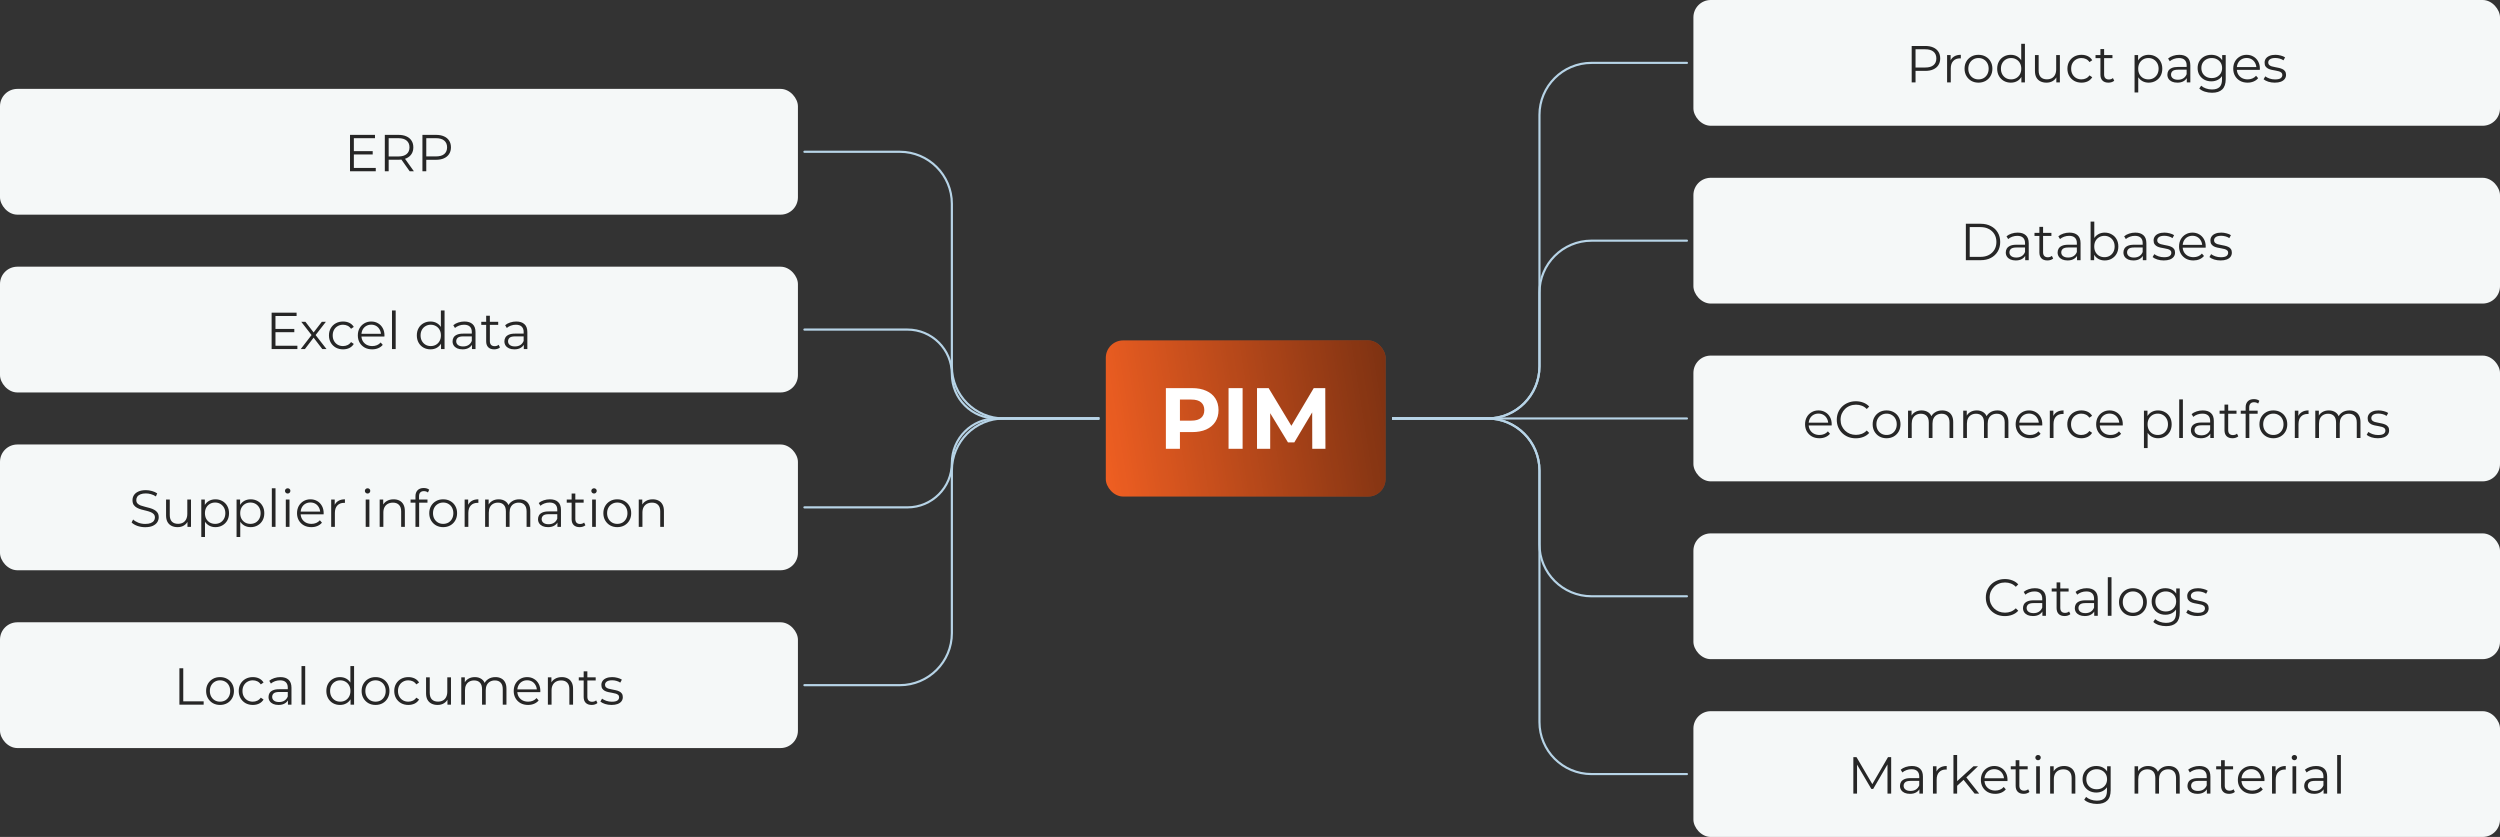 <?xml version="1.0" encoding="UTF-8"?> <svg xmlns="http://www.w3.org/2000/svg" width="1153" height="386" viewBox="0 0 1153 386" fill="none"><rect x="0" y="0" width="1153" height="386" fill="#333333" stroke="none"/><rect y="41" width="368" height="58" rx="8" fill="#F5F8F8"></rect><path d="M163.008 69.712H171.888V71.224H163.008V69.712ZM163.2 77.464H173.304V79H161.424V62.2H172.944V63.736H163.2V77.464ZM177.478 79V62.2H183.766C185.19 62.2 186.414 62.432 187.438 62.896C188.462 63.344 189.246 64 189.79 64.864C190.35 65.712 190.63 66.744 190.63 67.96C190.63 69.144 190.35 70.168 189.79 71.032C189.246 71.88 188.462 72.536 187.438 73C186.414 73.448 185.19 73.672 183.766 73.672H178.462L179.254 72.856V79H177.478ZM188.95 79L184.63 72.904H186.55L190.894 79H188.95ZM179.254 73L178.462 72.16H183.718C185.398 72.16 186.67 71.792 187.534 71.056C188.414 70.32 188.854 69.288 188.854 67.96C188.854 66.616 188.414 65.576 187.534 64.84C186.67 64.104 185.398 63.736 183.718 63.736H178.462L179.254 62.896V73ZM194.822 79V62.2H201.11C202.534 62.2 203.758 62.432 204.782 62.896C205.806 63.344 206.59 64 207.134 64.864C207.694 65.712 207.974 66.744 207.974 67.96C207.974 69.144 207.694 70.168 207.134 71.032C206.59 71.88 205.806 72.536 204.782 73C203.758 73.464 202.534 73.696 201.11 73.696H195.806L196.598 72.856V79H194.822ZM196.598 73L195.806 72.136H201.062C202.742 72.136 204.014 71.776 204.878 71.056C205.758 70.32 206.198 69.288 206.198 67.96C206.198 66.616 205.758 65.576 204.878 64.84C204.014 64.104 202.742 63.736 201.062 63.736H195.806L196.598 62.896V73Z" fill="#262626"></path><rect y="123" width="368" height="58" rx="8" fill="#F5F8F8"></rect><path d="M126.855 151.712H135.735V153.224H126.855V151.712ZM127.047 159.464H137.151V161H125.271V144.2H136.791V145.736H127.047V159.464ZM138.694 161L144.022 154.088L143.998 154.928L138.934 148.4H140.854L145.006 153.8L144.286 153.776L148.438 148.4H150.31L145.198 155L145.222 154.088L150.598 161H148.654L144.262 155.24L144.934 155.336L140.614 161H138.694ZM158.221 161.12C156.973 161.12 155.853 160.848 154.861 160.304C153.885 159.744 153.117 158.984 152.557 158.024C151.997 157.048 151.717 155.936 151.717 154.688C151.717 153.424 151.997 152.312 152.557 151.352C153.117 150.392 153.885 149.64 154.861 149.096C155.853 148.552 156.973 148.28 158.221 148.28C159.293 148.28 160.261 148.488 161.125 148.904C161.989 149.32 162.669 149.944 163.165 150.776L161.893 151.64C161.461 151 160.925 150.528 160.285 150.224C159.645 149.92 158.949 149.768 158.197 149.768C157.301 149.768 156.493 149.976 155.773 150.392C155.053 150.792 154.485 151.36 154.069 152.096C153.653 152.832 153.445 153.696 153.445 154.688C153.445 155.68 153.653 156.544 154.069 157.28C154.485 158.016 155.053 158.592 155.773 159.008C156.493 159.408 157.301 159.608 158.197 159.608C158.949 159.608 159.645 159.456 160.285 159.152C160.925 158.848 161.461 158.384 161.893 157.76L163.165 158.624C162.669 159.44 161.989 160.064 161.125 160.496C160.261 160.912 159.293 161.12 158.221 161.12ZM171.654 161.12C170.342 161.12 169.19 160.848 168.198 160.304C167.206 159.744 166.43 158.984 165.87 158.024C165.31 157.048 165.03 155.936 165.03 154.688C165.03 153.44 165.294 152.336 165.822 151.376C166.366 150.416 167.102 149.664 168.03 149.12C168.974 148.56 170.03 148.28 171.198 148.28C172.382 148.28 173.43 148.552 174.342 149.096C175.27 149.624 175.998 150.376 176.526 151.352C177.054 152.312 177.318 153.424 177.318 154.688C177.318 154.768 177.31 154.856 177.294 154.952C177.294 155.032 177.294 155.12 177.294 155.216H166.326V153.944H176.382L175.71 154.448C175.71 153.536 175.51 152.728 175.11 152.024C174.726 151.304 174.198 150.744 173.526 150.344C172.854 149.944 172.078 149.744 171.198 149.744C170.334 149.744 169.558 149.944 168.87 150.344C168.182 150.744 167.646 151.304 167.262 152.024C166.878 152.744 166.686 153.568 166.686 154.496V154.76C166.686 155.72 166.894 156.568 167.31 157.304C167.742 158.024 168.334 158.592 169.086 159.008C169.854 159.408 170.726 159.608 171.702 159.608C172.47 159.608 173.182 159.472 173.838 159.2C174.51 158.928 175.086 158.512 175.566 157.952L176.526 159.056C175.966 159.728 175.262 160.24 174.414 160.592C173.582 160.944 172.662 161.12 171.654 161.12ZM180.786 161V143.192H182.49V161H180.786ZM198.529 161.12C197.329 161.12 196.249 160.848 195.289 160.304C194.345 159.76 193.601 159.008 193.057 158.048C192.513 157.072 192.241 155.952 192.241 154.688C192.241 153.408 192.513 152.288 193.057 151.328C193.601 150.368 194.345 149.624 195.289 149.096C196.249 148.552 197.329 148.28 198.529 148.28C199.633 148.28 200.617 148.528 201.481 149.024C202.361 149.52 203.057 150.248 203.569 151.208C204.097 152.152 204.361 153.312 204.361 154.688C204.361 156.048 204.105 157.208 203.593 158.168C203.081 159.128 202.385 159.864 201.505 160.376C200.641 160.872 199.649 161.12 198.529 161.12ZM198.649 159.608C199.545 159.608 200.345 159.408 201.049 159.008C201.769 158.592 202.329 158.016 202.729 157.28C203.145 156.528 203.353 155.664 203.353 154.688C203.353 153.696 203.145 152.832 202.729 152.096C202.329 151.36 201.769 150.792 201.049 150.392C200.345 149.976 199.545 149.768 198.649 149.768C197.769 149.768 196.977 149.976 196.273 150.392C195.569 150.792 195.009 151.36 194.593 152.096C194.177 152.832 193.969 153.696 193.969 154.688C193.969 155.664 194.177 156.528 194.593 157.28C195.009 158.016 195.569 158.592 196.273 159.008C196.977 159.408 197.769 159.608 198.649 159.608ZM203.401 161V157.208L203.569 154.664L203.329 152.12V143.192H205.033V161H203.401ZM217.674 161V158.216L217.602 157.76V153.104C217.602 152.032 217.298 151.208 216.69 150.632C216.098 150.056 215.21 149.768 214.026 149.768C213.21 149.768 212.434 149.904 211.698 150.176C210.962 150.448 210.338 150.808 209.826 151.256L209.058 149.984C209.698 149.44 210.466 149.024 211.362 148.736C212.258 148.432 213.202 148.28 214.194 148.28C215.826 148.28 217.082 148.688 217.962 149.504C218.858 150.304 219.306 151.528 219.306 153.176V161H217.674ZM213.33 161.12C212.386 161.12 211.562 160.968 210.858 160.664C210.17 160.344 209.642 159.912 209.274 159.368C208.906 158.808 208.722 158.168 208.722 157.448C208.722 156.792 208.874 156.2 209.178 155.672C209.498 155.128 210.01 154.696 210.714 154.376C211.434 154.04 212.394 153.872 213.594 153.872H217.938V155.144H213.642C212.426 155.144 211.578 155.36 211.098 155.792C210.634 156.224 210.402 156.76 210.402 157.4C210.402 158.12 210.682 158.696 211.242 159.128C211.802 159.56 212.586 159.776 213.594 159.776C214.554 159.776 215.378 159.56 216.066 159.128C216.77 158.68 217.282 158.04 217.602 157.208L217.986 158.384C217.666 159.216 217.106 159.88 216.306 160.376C215.522 160.872 214.53 161.12 213.33 161.12ZM227.919 161.12C226.735 161.12 225.823 160.8 225.183 160.16C224.543 159.52 224.223 158.616 224.223 157.448V145.616H225.927V157.352C225.927 158.088 226.111 158.656 226.479 159.056C226.863 159.456 227.407 159.656 228.111 159.656C228.863 159.656 229.487 159.44 229.983 159.008L230.583 160.232C230.247 160.536 229.839 160.76 229.359 160.904C228.895 161.048 228.415 161.12 227.919 161.12ZM221.967 149.816V148.4H229.767V149.816H221.967ZM241.581 161V158.216L241.509 157.76V153.104C241.509 152.032 241.205 151.208 240.597 150.632C240.005 150.056 239.117 149.768 237.933 149.768C237.117 149.768 236.341 149.904 235.605 150.176C234.869 150.448 234.245 150.808 233.733 151.256L232.965 149.984C233.605 149.44 234.373 149.024 235.269 148.736C236.165 148.432 237.109 148.28 238.101 148.28C239.733 148.28 240.989 148.688 241.869 149.504C242.765 150.304 243.213 151.528 243.213 153.176V161H241.581ZM237.237 161.12C236.293 161.12 235.469 160.968 234.765 160.664C234.077 160.344 233.549 159.912 233.181 159.368C232.813 158.808 232.629 158.168 232.629 157.448C232.629 156.792 232.781 156.2 233.085 155.672C233.405 155.128 233.917 154.696 234.621 154.376C235.341 154.04 236.301 153.872 237.501 153.872H241.845V155.144H237.549C236.333 155.144 235.485 155.36 235.005 155.792C234.541 156.224 234.309 156.76 234.309 157.4C234.309 158.12 234.589 158.696 235.149 159.128C235.709 159.56 236.493 159.776 237.501 159.776C238.461 159.776 239.285 159.56 239.973 159.128C240.677 158.68 241.189 158.04 241.509 157.208L241.893 158.384C241.573 159.216 241.013 159.88 240.213 160.376C239.429 160.872 238.437 161.12 237.237 161.12Z" fill="#262626"></path><rect y="205" width="368" height="58" rx="8" fill="#F5F8F8"></rect><path d="M66.938 243.144C65.69 243.144 64.49 242.944 63.338 242.544C62.202 242.128 61.322 241.6 60.698 240.96L61.394 239.592C61.986 240.168 62.778 240.656 63.77 241.056C64.778 241.44 65.834 241.632 66.938 241.632C67.994 241.632 68.85 241.504 69.506 241.248C70.178 240.976 70.666 240.616 70.97 240.168C71.29 239.72 71.45 239.224 71.45 238.68C71.45 238.024 71.258 237.496 70.874 237.096C70.506 236.696 70.018 236.384 69.41 236.16C68.802 235.92 68.13 235.712 67.394 235.536C66.658 235.36 65.922 235.176 65.186 234.984C64.45 234.776 63.77 234.504 63.146 234.168C62.538 233.832 62.042 233.392 61.658 232.848C61.29 232.288 61.106 231.56 61.106 230.664C61.106 229.832 61.322 229.072 61.754 228.384C62.202 227.68 62.882 227.12 63.794 226.704C64.706 226.272 65.874 226.056 67.298 226.056C68.242 226.056 69.178 226.192 70.106 226.464C71.034 226.72 71.834 227.08 72.506 227.544L71.906 228.96C71.186 228.48 70.418 228.128 69.602 227.904C68.802 227.68 68.026 227.568 67.274 227.568C66.266 227.568 65.434 227.704 64.778 227.976C64.122 228.248 63.634 228.616 63.314 229.08C63.01 229.528 62.858 230.04 62.858 230.616C62.858 231.272 63.042 231.8 63.41 232.2C63.794 232.6 64.29 232.912 64.898 233.136C65.522 233.36 66.202 233.56 66.938 233.736C67.674 233.912 68.402 234.104 69.122 234.312C69.858 234.52 70.53 234.792 71.138 235.128C71.762 235.448 72.258 235.88 72.626 236.424C73.01 236.968 73.202 237.68 73.202 238.56C73.202 239.376 72.978 240.136 72.53 240.84C72.082 241.528 71.394 242.088 70.466 242.52C69.554 242.936 68.378 243.144 66.938 243.144ZM81.92 243.12C80.848 243.12 79.912 242.92 79.112 242.52C78.312 242.12 77.688 241.52 77.24 240.72C76.808 239.92 76.592 238.92 76.592 237.72V230.4H78.296V237.528C78.296 238.872 78.624 239.888 79.28 240.576C79.952 241.248 80.888 241.584 82.088 241.584C82.968 241.584 83.728 241.408 84.368 241.056C85.024 240.688 85.52 240.16 85.856 239.472C86.208 238.784 86.384 237.96 86.384 237V230.4H88.088V243H86.456V239.544L86.72 240.168C86.32 241.096 85.696 241.824 84.848 242.352C84.016 242.864 83.04 243.12 81.92 243.12ZM99.341 243.12C98.253 243.12 97.269 242.872 96.389 242.376C95.509 241.864 94.805 241.136 94.277 240.192C93.765 239.232 93.509 238.064 93.509 236.688C93.509 235.312 93.765 234.152 94.277 233.208C94.789 232.248 95.485 231.52 96.365 231.024C97.245 230.528 98.237 230.28 99.341 230.28C100.541 230.28 101.613 230.552 102.557 231.096C103.517 231.624 104.269 232.376 104.813 233.352C105.357 234.312 105.629 235.424 105.629 236.688C105.629 237.968 105.357 239.088 104.813 240.048C104.269 241.008 103.517 241.76 102.557 242.304C101.613 242.848 100.541 243.12 99.341 243.12ZM92.837 247.656V230.4H94.469V234.192L94.301 236.712L94.541 239.256V247.656H92.837ZM99.221 241.608C100.117 241.608 100.917 241.408 101.621 241.008C102.325 240.592 102.885 240.016 103.301 239.28C103.717 238.528 103.925 237.664 103.925 236.688C103.925 235.712 103.717 234.856 103.301 234.12C102.885 233.384 102.325 232.808 101.621 232.392C100.917 231.976 100.117 231.768 99.221 231.768C98.325 231.768 97.517 231.976 96.797 232.392C96.093 232.808 95.533 233.384 95.117 234.12C94.717 234.856 94.517 235.712 94.517 236.688C94.517 237.664 94.717 238.528 95.117 239.28C95.533 240.016 96.093 240.592 96.797 241.008C97.517 241.408 98.325 241.608 99.221 241.608ZM115.607 243.12C114.519 243.12 113.535 242.872 112.655 242.376C111.775 241.864 111.071 241.136 110.543 240.192C110.031 239.232 109.775 238.064 109.775 236.688C109.775 235.312 110.031 234.152 110.543 233.208C111.055 232.248 111.751 231.52 112.631 231.024C113.511 230.528 114.503 230.28 115.607 230.28C116.807 230.28 117.879 230.552 118.823 231.096C119.783 231.624 120.535 232.376 121.079 233.352C121.623 234.312 121.895 235.424 121.895 236.688C121.895 237.968 121.623 239.088 121.079 240.048C120.535 241.008 119.783 241.76 118.823 242.304C117.879 242.848 116.807 243.12 115.607 243.12ZM109.103 247.656V230.4H110.735V234.192L110.567 236.712L110.807 239.256V247.656H109.103ZM115.487 241.608C116.383 241.608 117.183 241.408 117.887 241.008C118.591 240.592 119.151 240.016 119.567 239.28C119.983 238.528 120.191 237.664 120.191 236.688C120.191 235.712 119.983 234.856 119.567 234.12C119.151 233.384 118.591 232.808 117.887 232.392C117.183 231.976 116.383 231.768 115.487 231.768C114.591 231.768 113.783 231.976 113.063 232.392C112.359 232.808 111.799 233.384 111.383 234.12C110.983 234.856 110.783 235.712 110.783 236.688C110.783 237.664 110.983 238.528 111.383 239.28C111.799 240.016 112.359 240.592 113.063 241.008C113.783 241.408 114.591 241.608 115.487 241.608ZM125.368 243V225.192H127.072V243H125.368ZM131.814 243V230.4H133.518V243H131.814ZM132.678 227.616C132.326 227.616 132.03 227.496 131.79 227.256C131.55 227.016 131.43 226.728 131.43 226.392C131.43 226.056 131.55 225.776 131.79 225.552C132.03 225.312 132.326 225.192 132.678 225.192C133.03 225.192 133.326 225.304 133.566 225.528C133.806 225.752 133.926 226.032 133.926 226.368C133.926 226.72 133.806 227.016 133.566 227.256C133.342 227.496 133.046 227.616 132.678 227.616ZM143.611 243.12C142.299 243.12 141.147 242.848 140.155 242.304C139.163 241.744 138.387 240.984 137.827 240.024C137.267 239.048 136.987 237.936 136.987 236.688C136.987 235.44 137.251 234.336 137.779 233.376C138.323 232.416 139.059 231.664 139.987 231.12C140.931 230.56 141.987 230.28 143.155 230.28C144.339 230.28 145.387 230.552 146.299 231.096C147.227 231.624 147.955 232.376 148.483 233.352C149.011 234.312 149.275 235.424 149.275 236.688C149.275 236.768 149.267 236.856 149.251 236.952C149.251 237.032 149.251 237.12 149.251 237.216H138.283V235.944H148.339L147.667 236.448C147.667 235.536 147.467 234.728 147.067 234.024C146.683 233.304 146.155 232.744 145.483 232.344C144.811 231.944 144.035 231.744 143.155 231.744C142.291 231.744 141.515 231.944 140.827 232.344C140.139 232.744 139.603 233.304 139.219 234.024C138.835 234.744 138.643 235.568 138.643 236.496V236.76C138.643 237.72 138.851 238.568 139.267 239.304C139.699 240.024 140.291 240.592 141.043 241.008C141.811 241.408 142.683 241.608 143.659 241.608C144.427 241.608 145.139 241.472 145.795 241.2C146.467 240.928 147.043 240.512 147.523 239.952L148.483 241.056C147.923 241.728 147.219 242.24 146.371 242.592C145.539 242.944 144.619 243.12 143.611 243.12ZM152.743 243V230.4H154.375V233.832L154.207 233.232C154.559 232.272 155.151 231.544 155.983 231.048C156.815 230.536 157.847 230.28 159.079 230.28V231.936C159.015 231.936 158.951 231.936 158.887 231.936C158.823 231.92 158.759 231.912 158.695 231.912C157.367 231.912 156.327 232.32 155.575 233.136C154.823 233.936 154.447 235.08 154.447 236.568V243H152.743ZM168.657 243V230.4H170.361V243H168.657ZM169.521 227.616C169.169 227.616 168.873 227.496 168.633 227.256C168.393 227.016 168.273 226.728 168.273 226.392C168.273 226.056 168.393 225.776 168.633 225.552C168.873 225.312 169.169 225.192 169.521 225.192C169.873 225.192 170.169 225.304 170.409 225.528C170.649 225.752 170.769 226.032 170.769 226.368C170.769 226.72 170.649 227.016 170.409 227.256C170.185 227.496 169.889 227.616 169.521 227.616ZM181.535 230.28C182.559 230.28 183.455 230.48 184.223 230.88C185.007 231.264 185.615 231.856 186.047 232.656C186.495 233.456 186.719 234.464 186.719 235.68V243H185.015V235.848C185.015 234.52 184.679 233.52 184.007 232.848C183.351 232.16 182.423 231.816 181.223 231.816C180.327 231.816 179.543 232 178.871 232.368C178.215 232.72 177.703 233.24 177.335 233.928C176.983 234.6 176.807 235.416 176.807 236.376V243H175.103V230.4H176.735V233.856L176.471 233.208C176.871 232.296 177.511 231.584 178.391 231.072C179.271 230.544 180.319 230.28 181.535 230.28ZM191.609 243V228.816C191.609 227.696 191.937 226.792 192.593 226.104C193.249 225.416 194.193 225.072 195.425 225.072C195.905 225.072 196.369 225.136 196.817 225.264C197.265 225.392 197.641 225.592 197.945 225.864L197.369 227.136C197.129 226.928 196.849 226.776 196.529 226.68C196.209 226.568 195.865 226.512 195.497 226.512C194.777 226.512 194.225 226.712 193.841 227.112C193.457 227.512 193.265 228.104 193.265 228.888V230.808L193.313 231.6V243H191.609ZM189.353 231.816V230.4H197.153V231.816H189.353ZM204.379 243.12C203.163 243.12 202.067 242.848 201.091 242.304C200.131 241.744 199.371 240.984 198.811 240.024C198.251 239.048 197.971 237.936 197.971 236.688C197.971 235.424 198.251 234.312 198.811 233.352C199.371 232.392 200.131 231.64 201.091 231.096C202.051 230.552 203.147 230.28 204.379 230.28C205.627 230.28 206.731 230.552 207.691 231.096C208.667 231.64 209.427 232.392 209.971 233.352C210.531 234.312 210.811 235.424 210.811 236.688C210.811 237.936 210.531 239.048 209.971 240.024C209.427 240.984 208.667 241.744 207.691 242.304C206.715 242.848 205.611 243.12 204.379 243.12ZM204.379 241.608C205.291 241.608 206.099 241.408 206.803 241.008C207.507 240.592 208.059 240.016 208.459 239.28C208.875 238.528 209.083 237.664 209.083 236.688C209.083 235.696 208.875 234.832 208.459 234.096C208.059 233.36 207.507 232.792 206.803 232.392C206.099 231.976 205.299 231.768 204.403 231.768C203.507 231.768 202.707 231.976 202.003 232.392C201.299 232.792 200.739 233.36 200.323 234.096C199.907 234.832 199.699 235.696 199.699 236.688C199.699 237.664 199.907 238.528 200.323 239.28C200.739 240.016 201.299 240.592 202.003 241.008C202.707 241.408 203.499 241.608 204.379 241.608ZM214.29 243V230.4H215.922V233.832L215.754 233.232C216.106 232.272 216.698 231.544 217.53 231.048C218.362 230.536 219.394 230.28 220.626 230.28V231.936C220.562 231.936 220.498 231.936 220.434 231.936C220.37 231.92 220.306 231.912 220.242 231.912C218.914 231.912 217.874 232.32 217.122 233.136C216.37 233.936 215.994 235.08 215.994 236.568V243H214.29ZM239.479 230.28C240.503 230.28 241.391 230.48 242.143 230.88C242.911 231.264 243.503 231.856 243.919 232.656C244.351 233.456 244.567 234.464 244.567 235.68V243H242.863V235.848C242.863 234.52 242.543 233.52 241.903 232.848C241.279 232.16 240.391 231.816 239.239 231.816C238.375 231.816 237.623 232 236.983 232.368C236.359 232.72 235.871 233.24 235.519 233.928C235.183 234.6 235.015 235.416 235.015 236.376V243H233.311V235.848C233.311 234.52 232.991 233.52 232.351 232.848C231.711 232.16 230.815 231.816 229.663 231.816C228.815 231.816 228.071 232 227.431 232.368C226.791 232.72 226.295 233.24 225.943 233.928C225.607 234.6 225.439 235.416 225.439 236.376V243H223.735V230.4H225.367V233.808L225.103 233.208C225.487 232.296 226.103 231.584 226.951 231.072C227.815 230.544 228.831 230.28 229.999 230.28C231.231 230.28 232.279 230.592 233.143 231.216C234.007 231.824 234.567 232.744 234.823 233.976L234.151 233.712C234.519 232.688 235.167 231.864 236.095 231.24C237.039 230.6 238.167 230.28 239.479 230.28ZM257.085 243V240.216L257.013 239.76V235.104C257.013 234.032 256.709 233.208 256.101 232.632C255.509 232.056 254.621 231.768 253.437 231.768C252.621 231.768 251.845 231.904 251.109 232.176C250.373 232.448 249.749 232.808 249.237 233.256L248.469 231.984C249.109 231.44 249.877 231.024 250.773 230.736C251.669 230.432 252.613 230.28 253.605 230.28C255.237 230.28 256.493 230.688 257.373 231.504C258.269 232.304 258.717 233.528 258.717 235.176V243H257.085ZM252.741 243.12C251.797 243.12 250.973 242.968 250.269 242.664C249.581 242.344 249.053 241.912 248.685 241.368C248.317 240.808 248.133 240.168 248.133 239.448C248.133 238.792 248.285 238.2 248.589 237.672C248.909 237.128 249.421 236.696 250.125 236.376C250.845 236.04 251.805 235.872 253.005 235.872H257.349V237.144H253.053C251.837 237.144 250.989 237.36 250.509 237.792C250.045 238.224 249.812 238.76 249.812 239.4C249.812 240.12 250.093 240.696 250.653 241.128C251.213 241.56 251.997 241.776 253.005 241.776C253.965 241.776 254.789 241.56 255.477 241.128C256.181 240.68 256.693 240.04 257.013 239.208L257.397 240.384C257.077 241.216 256.517 241.88 255.717 242.376C254.933 242.872 253.941 243.12 252.741 243.12ZM267.329 243.12C266.145 243.12 265.233 242.8 264.593 242.16C263.953 241.52 263.633 240.616 263.633 239.448V227.616H265.337V239.352C265.337 240.088 265.521 240.656 265.889 241.056C266.273 241.456 266.817 241.656 267.521 241.656C268.273 241.656 268.897 241.44 269.393 241.008L269.993 242.232C269.657 242.536 269.249 242.76 268.769 242.904C268.305 243.048 267.825 243.12 267.329 243.12ZM261.377 231.816V230.4H269.177V231.816H261.377ZM273.095 243V230.4H274.799V243H273.095ZM273.959 227.616C273.607 227.616 273.311 227.496 273.071 227.256C272.831 227.016 272.711 226.728 272.711 226.392C272.711 226.056 272.831 225.776 273.071 225.552C273.311 225.312 273.607 225.192 273.959 225.192C274.311 225.192 274.607 225.304 274.847 225.528C275.087 225.752 275.207 226.032 275.207 226.368C275.207 226.72 275.087 227.016 274.847 227.256C274.623 227.496 274.327 227.616 273.959 227.616ZM284.676 243.12C283.46 243.12 282.364 242.848 281.388 242.304C280.428 241.744 279.668 240.984 279.108 240.024C278.548 239.048 278.268 237.936 278.268 236.688C278.268 235.424 278.548 234.312 279.108 233.352C279.668 232.392 280.428 231.64 281.388 231.096C282.348 230.552 283.444 230.28 284.676 230.28C285.924 230.28 287.028 230.552 287.988 231.096C288.964 231.64 289.724 232.392 290.268 233.352C290.828 234.312 291.108 235.424 291.108 236.688C291.108 237.936 290.828 239.048 290.268 240.024C289.724 240.984 288.964 241.744 287.988 242.304C287.012 242.848 285.908 243.12 284.676 243.12ZM284.676 241.608C285.588 241.608 286.396 241.408 287.1 241.008C287.804 240.592 288.356 240.016 288.756 239.28C289.172 238.528 289.38 237.664 289.38 236.688C289.38 235.696 289.172 234.832 288.756 234.096C288.356 233.36 287.804 232.792 287.1 232.392C286.396 231.976 285.596 231.768 284.7 231.768C283.804 231.768 283.004 231.976 282.3 232.392C281.596 232.792 281.036 233.36 280.62 234.096C280.204 234.832 279.996 235.696 279.996 236.688C279.996 237.664 280.204 238.528 280.62 239.28C281.036 240.016 281.596 240.592 282.3 241.008C283.004 241.408 283.796 241.608 284.676 241.608ZM301.019 230.28C302.043 230.28 302.939 230.48 303.707 230.88C304.491 231.264 305.099 231.856 305.531 232.656C305.979 233.456 306.203 234.464 306.203 235.68V243H304.499V235.848C304.499 234.52 304.163 233.52 303.491 232.848C302.835 232.16 301.907 231.816 300.707 231.816C299.811 231.816 299.027 232 298.355 232.368C297.699 232.72 297.187 233.24 296.819 233.928C296.467 234.6 296.291 235.416 296.291 236.376V243H294.587V230.4H296.219V233.856L295.955 233.208C296.355 232.296 296.995 231.584 297.875 231.072C298.755 230.544 299.803 230.28 301.019 230.28Z" fill="#262626"></path><rect y="287" width="368" height="58" rx="8" fill="#F5F8F8"></rect><path d="M82.744 325V308.2H84.52V323.464H93.928V325H82.744ZM101.465 325.12C100.249 325.12 99.153 324.848 98.177 324.304C97.217 323.744 96.457 322.984 95.897 322.024C95.337 321.048 95.057 319.936 95.057 318.688C95.057 317.424 95.337 316.312 95.897 315.352C96.457 314.392 97.217 313.64 98.177 313.096C99.137 312.552 100.233 312.28 101.465 312.28C102.713 312.28 103.817 312.552 104.777 313.096C105.753 313.64 106.513 314.392 107.057 315.352C107.617 316.312 107.897 317.424 107.897 318.688C107.897 319.936 107.617 321.048 107.057 322.024C106.513 322.984 105.753 323.744 104.777 324.304C103.801 324.848 102.697 325.12 101.465 325.12ZM101.465 323.608C102.377 323.608 103.185 323.408 103.889 323.008C104.593 322.592 105.145 322.016 105.545 321.28C105.961 320.528 106.169 319.664 106.169 318.688C106.169 317.696 105.961 316.832 105.545 316.096C105.145 315.36 104.593 314.792 103.889 314.392C103.185 313.976 102.385 313.768 101.489 313.768C100.593 313.768 99.793 313.976 99.089 314.392C98.385 314.792 97.825 315.36 97.409 316.096C96.993 316.832 96.785 317.696 96.785 318.688C96.785 319.664 96.993 320.528 97.409 321.28C97.825 322.016 98.385 322.592 99.089 323.008C99.793 323.408 100.585 323.608 101.465 323.608ZM116.608 325.12C115.36 325.12 114.24 324.848 113.248 324.304C112.272 323.744 111.504 322.984 110.944 322.024C110.384 321.048 110.104 319.936 110.104 318.688C110.104 317.424 110.384 316.312 110.944 315.352C111.504 314.392 112.272 313.64 113.248 313.096C114.24 312.552 115.36 312.28 116.608 312.28C117.68 312.28 118.648 312.488 119.512 312.904C120.376 313.32 121.056 313.944 121.552 314.776L120.28 315.64C119.848 315 119.312 314.528 118.672 314.224C118.032 313.92 117.336 313.768 116.584 313.768C115.688 313.768 114.88 313.976 114.16 314.392C113.44 314.792 112.872 315.36 112.456 316.096C112.04 316.832 111.832 317.696 111.832 318.688C111.832 319.68 112.04 320.544 112.456 321.28C112.872 322.016 113.44 322.592 114.16 323.008C114.88 323.408 115.688 323.608 116.584 323.608C117.336 323.608 118.032 323.456 118.672 323.152C119.312 322.848 119.848 322.384 120.28 321.76L121.552 322.624C121.056 323.44 120.376 324.064 119.512 324.496C118.648 324.912 117.68 325.12 116.608 325.12ZM132.795 325V322.216L132.723 321.76V317.104C132.723 316.032 132.419 315.208 131.811 314.632C131.219 314.056 130.331 313.768 129.147 313.768C128.331 313.768 127.555 313.904 126.819 314.176C126.083 314.448 125.459 314.808 124.947 315.256L124.179 313.984C124.819 313.44 125.587 313.024 126.483 312.736C127.379 312.432 128.323 312.28 129.315 312.28C130.947 312.28 132.203 312.688 133.083 313.504C133.979 314.304 134.427 315.528 134.427 317.176V325H132.795ZM128.451 325.12C127.507 325.12 126.683 324.968 125.979 324.664C125.291 324.344 124.763 323.912 124.395 323.368C124.027 322.808 123.843 322.168 123.843 321.448C123.843 320.792 123.995 320.2 124.299 319.672C124.619 319.128 125.131 318.696 125.835 318.376C126.555 318.04 127.515 317.872 128.715 317.872H133.059V319.144H128.763C127.547 319.144 126.699 319.36 126.219 319.792C125.755 320.224 125.523 320.76 125.523 321.4C125.523 322.12 125.803 322.696 126.363 323.128C126.923 323.56 127.707 323.776 128.715 323.776C129.675 323.776 130.499 323.56 131.187 323.128C131.891 322.68 132.403 322.04 132.723 321.208L133.107 322.384C132.787 323.216 132.227 323.88 131.427 324.376C130.643 324.872 129.651 325.12 128.451 325.12ZM139.056 325V307.192H140.76V325H139.056ZM156.798 325.12C155.598 325.12 154.518 324.848 153.558 324.304C152.614 323.76 151.87 323.008 151.326 322.048C150.782 321.072 150.51 319.952 150.51 318.688C150.51 317.408 150.782 316.288 151.326 315.328C151.87 314.368 152.614 313.624 153.558 313.096C154.518 312.552 155.598 312.28 156.798 312.28C157.902 312.28 158.886 312.528 159.75 313.024C160.63 313.52 161.326 314.248 161.838 315.208C162.366 316.152 162.63 317.312 162.63 318.688C162.63 320.048 162.374 321.208 161.862 322.168C161.35 323.128 160.654 323.864 159.774 324.376C158.91 324.872 157.918 325.12 156.798 325.12ZM156.918 323.608C157.814 323.608 158.614 323.408 159.318 323.008C160.038 322.592 160.598 322.016 160.998 321.28C161.414 320.528 161.622 319.664 161.622 318.688C161.622 317.696 161.414 316.832 160.998 316.096C160.598 315.36 160.038 314.792 159.318 314.392C158.614 313.976 157.814 313.768 156.918 313.768C156.038 313.768 155.246 313.976 154.542 314.392C153.838 314.792 153.278 315.36 152.862 316.096C152.446 316.832 152.238 317.696 152.238 318.688C152.238 319.664 152.446 320.528 152.862 321.28C153.278 322.016 153.838 322.592 154.542 323.008C155.246 323.408 156.038 323.608 156.918 323.608ZM161.67 325V321.208L161.838 318.664L161.598 316.12V307.192H163.302V325H161.67ZM173.184 325.12C171.968 325.12 170.872 324.848 169.896 324.304C168.936 323.744 168.176 322.984 167.616 322.024C167.056 321.048 166.776 319.936 166.776 318.688C166.776 317.424 167.056 316.312 167.616 315.352C168.176 314.392 168.936 313.64 169.896 313.096C170.856 312.552 171.952 312.28 173.184 312.28C174.432 312.28 175.536 312.552 176.496 313.096C177.472 313.64 178.232 314.392 178.776 315.352C179.336 316.312 179.616 317.424 179.616 318.688C179.616 319.936 179.336 321.048 178.776 322.024C178.232 322.984 177.472 323.744 176.496 324.304C175.52 324.848 174.416 325.12 173.184 325.12ZM173.184 323.608C174.096 323.608 174.904 323.408 175.608 323.008C176.312 322.592 176.864 322.016 177.264 321.28C177.68 320.528 177.888 319.664 177.888 318.688C177.888 317.696 177.68 316.832 177.264 316.096C176.864 315.36 176.312 314.792 175.608 314.392C174.904 313.976 174.104 313.768 173.208 313.768C172.312 313.768 171.512 313.976 170.808 314.392C170.104 314.792 169.544 315.36 169.128 316.096C168.712 316.832 168.504 317.696 168.504 318.688C168.504 319.664 168.712 320.528 169.128 321.28C169.544 322.016 170.104 322.592 170.808 323.008C171.512 323.408 172.304 323.608 173.184 323.608ZM188.327 325.12C187.079 325.12 185.959 324.848 184.967 324.304C183.991 323.744 183.223 322.984 182.663 322.024C182.103 321.048 181.823 319.936 181.823 318.688C181.823 317.424 182.103 316.312 182.663 315.352C183.223 314.392 183.991 313.64 184.967 313.096C185.959 312.552 187.079 312.28 188.327 312.28C189.399 312.28 190.367 312.488 191.231 312.904C192.095 313.32 192.775 313.944 193.271 314.776L191.999 315.64C191.567 315 191.031 314.528 190.391 314.224C189.751 313.92 189.055 313.768 188.303 313.768C187.407 313.768 186.599 313.976 185.879 314.392C185.159 314.792 184.591 315.36 184.175 316.096C183.759 316.832 183.551 317.696 183.551 318.688C183.551 319.68 183.759 320.544 184.175 321.28C184.591 322.016 185.159 322.592 185.879 323.008C186.599 323.408 187.407 323.608 188.303 323.608C189.055 323.608 189.751 323.456 190.391 323.152C191.031 322.848 191.567 322.384 191.999 321.76L193.271 322.624C192.775 323.44 192.095 324.064 191.231 324.496C190.367 324.912 189.399 325.12 188.327 325.12ZM201.826 325.12C200.754 325.12 199.818 324.92 199.018 324.52C198.218 324.12 197.594 323.52 197.146 322.72C196.714 321.92 196.498 320.92 196.498 319.72V312.4H198.202V319.528C198.202 320.872 198.53 321.888 199.186 322.576C199.858 323.248 200.794 323.584 201.994 323.584C202.874 323.584 203.634 323.408 204.274 323.056C204.93 322.688 205.426 322.16 205.762 321.472C206.114 320.784 206.29 319.96 206.29 319V312.4H207.994V325H206.362V321.544L206.626 322.168C206.226 323.096 205.602 323.824 204.754 324.352C203.922 324.864 202.946 325.12 201.826 325.12ZM228.487 312.28C229.511 312.28 230.399 312.48 231.151 312.88C231.919 313.264 232.511 313.856 232.927 314.656C233.359 315.456 233.575 316.464 233.575 317.68V325H231.871V317.848C231.871 316.52 231.551 315.52 230.911 314.848C230.287 314.16 229.399 313.816 228.247 313.816C227.383 313.816 226.631 314 225.991 314.368C225.367 314.72 224.879 315.24 224.527 315.928C224.191 316.6 224.023 317.416 224.023 318.376V325H222.319V317.848C222.319 316.52 221.999 315.52 221.359 314.848C220.719 314.16 219.823 313.816 218.671 313.816C217.823 313.816 217.079 314 216.439 314.368C215.799 314.72 215.303 315.24 214.951 315.928C214.615 316.6 214.447 317.416 214.447 318.376V325H212.743V312.4H214.375V315.808L214.111 315.208C214.495 314.296 215.111 313.584 215.959 313.072C216.823 312.544 217.839 312.28 219.007 312.28C220.239 312.28 221.287 312.592 222.151 313.216C223.015 313.824 223.575 314.744 223.831 315.976L223.159 315.712C223.527 314.688 224.175 313.864 225.103 313.24C226.047 312.6 227.175 312.28 228.487 312.28ZM243.548 325.12C242.236 325.12 241.084 324.848 240.092 324.304C239.1 323.744 238.324 322.984 237.764 322.024C237.204 321.048 236.924 319.936 236.924 318.688C236.924 317.44 237.188 316.336 237.716 315.376C238.26 314.416 238.996 313.664 239.924 313.12C240.868 312.56 241.924 312.28 243.092 312.28C244.276 312.28 245.324 312.552 246.236 313.096C247.164 313.624 247.892 314.376 248.42 315.352C248.948 316.312 249.212 317.424 249.212 318.688C249.212 318.768 249.204 318.856 249.188 318.952C249.188 319.032 249.188 319.12 249.188 319.216H238.22V317.944H248.276L247.604 318.448C247.604 317.536 247.404 316.728 247.004 316.024C246.62 315.304 246.092 314.744 245.42 314.344C244.748 313.944 243.972 313.744 243.092 313.744C242.228 313.744 241.452 313.944 240.764 314.344C240.076 314.744 239.54 315.304 239.156 316.024C238.772 316.744 238.58 317.568 238.58 318.496V318.76C238.58 319.72 238.788 320.568 239.204 321.304C239.636 322.024 240.228 322.592 240.98 323.008C241.748 323.408 242.62 323.608 243.596 323.608C244.364 323.608 245.076 323.472 245.732 323.2C246.404 322.928 246.98 322.512 247.46 321.952L248.42 323.056C247.86 323.728 247.156 324.24 246.308 324.592C245.476 324.944 244.556 325.12 243.548 325.12ZM259.113 312.28C260.137 312.28 261.033 312.48 261.801 312.88C262.585 313.264 263.193 313.856 263.625 314.656C264.073 315.456 264.297 316.464 264.297 317.68V325H262.593V317.848C262.593 316.52 262.257 315.52 261.585 314.848C260.929 314.16 260.001 313.816 258.801 313.816C257.905 313.816 257.121 314 256.449 314.368C255.793 314.72 255.281 315.24 254.913 315.928C254.561 316.6 254.385 317.416 254.385 318.376V325H252.681V312.4H254.313V315.856L254.049 315.208C254.449 314.296 255.089 313.584 255.969 313.072C256.849 312.544 257.897 312.28 259.113 312.28ZM272.883 325.12C271.699 325.12 270.787 324.8 270.147 324.16C269.507 323.52 269.187 322.616 269.187 321.448V309.616H270.891V321.352C270.891 322.088 271.075 322.656 271.443 323.056C271.827 323.456 272.371 323.656 273.075 323.656C273.827 323.656 274.451 323.44 274.947 323.008L275.547 324.232C275.211 324.536 274.803 324.76 274.323 324.904C273.859 325.048 273.379 325.12 272.883 325.12ZM266.931 313.816V312.4H274.731V313.816H266.931ZM282.033 325.12C280.993 325.12 280.009 324.976 279.081 324.688C278.153 324.384 277.425 324.008 276.897 323.56L277.665 322.216C278.177 322.6 278.833 322.936 279.633 323.224C280.433 323.496 281.273 323.632 282.153 323.632C283.353 323.632 284.217 323.448 284.745 323.08C285.273 322.696 285.537 322.192 285.537 321.568C285.537 321.104 285.385 320.744 285.081 320.488C284.793 320.216 284.409 320.016 283.929 319.888C283.449 319.744 282.913 319.624 282.321 319.528C281.729 319.432 281.137 319.32 280.545 319.192C279.969 319.064 279.441 318.88 278.961 318.64C278.481 318.384 278.089 318.04 277.785 317.608C277.497 317.176 277.353 316.6 277.353 315.88C277.353 315.192 277.545 314.576 277.929 314.032C278.313 313.488 278.873 313.064 279.609 312.76C280.361 312.44 281.273 312.28 282.345 312.28C283.161 312.28 283.977 312.392 284.793 312.616C285.609 312.824 286.281 313.104 286.809 313.456L286.065 314.824C285.505 314.44 284.905 314.168 284.265 314.008C283.625 313.832 282.985 313.744 282.345 313.744C281.209 313.744 280.369 313.944 279.825 314.344C279.297 314.728 279.033 315.224 279.033 315.832C279.033 316.312 279.177 316.688 279.465 316.96C279.769 317.232 280.161 317.448 280.641 317.608C281.137 317.752 281.673 317.872 282.249 317.968C282.841 318.064 283.425 318.184 284.001 318.328C284.593 318.456 285.129 318.64 285.609 318.88C286.105 319.104 286.497 319.432 286.785 319.864C287.089 320.28 287.241 320.832 287.241 321.52C287.241 322.256 287.033 322.896 286.617 323.44C286.217 323.968 285.625 324.384 284.841 324.688C284.073 324.976 283.137 325.12 282.033 325.12Z" fill="#262626"></path><rect x="510" y="157" width="129" height="72" rx="8" fill="#F05F22"></rect><rect x="510" y="157" width="129" height="72" rx="8" fill="url(#paint0_linear_1098_74)" fill-opacity="0.48" style="mix-blend-mode:overlay"></rect><path d="M537.703 207V179H549.823C552.329 179 554.489 179.413 556.303 180.24C558.116 181.04 559.516 182.2 560.503 183.72C561.489 185.24 561.983 187.053 561.983 189.16C561.983 191.24 561.489 193.04 560.503 194.56C559.516 196.08 558.116 197.253 556.303 198.08C554.489 198.88 552.329 199.28 549.823 199.28H541.303L544.183 196.36V207H537.703ZM544.183 197.08L541.303 194H549.463C551.463 194 552.956 193.573 553.943 192.72C554.929 191.867 555.423 190.68 555.423 189.16C555.423 187.613 554.929 186.413 553.943 185.56C552.956 184.707 551.463 184.28 549.463 184.28H541.303L544.183 181.2V197.08ZM566.609 207V179H573.089V207H566.609ZM579.734 207V179H585.094L597.014 198.76H594.174L605.894 179H611.214L611.294 207H605.214L605.174 188.32H606.294L596.934 204.04H594.014L584.454 188.32H585.814V207H579.734Z" fill="white"></path><path d="M371 69.5C370.724 69.5 370.5 69.724 370.5 70C370.5 70.276 370.724 70.5 371 70.5V70V69.5ZM371 70V70.5H415V70V69.5H371V70ZM439 94H438.5V169H439H439.5V94H439ZM463 193V193.5H507V193V192.5H463V193ZM439 169H438.5C438.5 182.531 449.469 193.5 463 193.5V193V192.5C450.021 192.5 439.5 181.979 439.5 169H439ZM415 70V70.5C427.979 70.5 438.5 81.021 438.5 94H439H439.5C439.5 80.469 428.531 69.5 415 69.5V70Z" fill="#B7D4E7"></path><path d="M371 151.5C370.724 151.5 370.5 151.724 370.5 152C370.5 152.276 370.724 152.5 371 152.5V152V151.5ZM439 172.5H439.5H439ZM439 172.5H439.5H439ZM371 152V152.5H418.5V152V151.5H371V152ZM459.5 193V193.5H507V193V192.5H459.5V193ZM439 172.5H438.5C438.5 184.098 447.902 193.5 459.5 193.5V193V192.5C448.454 192.5 439.5 183.546 439.5 172.5H439ZM418.5 152V152.5C429.546 152.5 438.5 161.454 438.5 172.5H439H439.5C439.5 160.902 430.098 151.5 418.5 151.5V152Z" fill="#B7D4E7"></path><path d="M371 233.5C370.724 233.5 370.5 233.724 370.5 234C370.5 234.276 370.724 234.5 371 234.5V234V233.5ZM439 213.5H439.5H439ZM439 213.5H439.5H439ZM371 234V234.5H418.5V234V233.5H371V234ZM459.5 193V193.5H507V193V192.5H459.5V193ZM439 213.5H439.5C439.5 202.454 448.454 193.5 459.5 193.5V193V192.5C447.902 192.5 438.5 201.902 438.5 213.5H439ZM418.5 234V234.5C430.098 234.5 439.5 225.098 439.5 213.5H439H438.5C438.5 224.546 429.546 233.5 418.5 233.5V234Z" fill="#B7D4E7"></path><path d="M371 315.5C370.724 315.5 370.5 315.724 370.5 316C370.5 316.276 370.724 316.5 371 316.5V316V315.5ZM371 316V316.5H415V316V315.5H371V316ZM439 292H439.5V217H439H438.5V292H439ZM463 193V193.5H507V193V192.5H463V193ZM439 217H439.5C439.5 204.021 450.021 193.5 463 193.5V193V192.5C449.469 192.5 438.5 203.469 438.5 217H439ZM415 316V316.5C428.531 316.5 439.5 305.531 439.5 292H439H438.5C438.5 304.979 427.979 315.5 415 315.5V316Z" fill="#B7D4E7"></path><rect x="781" width="372" height="58" rx="8" fill="#F5F8F8"></rect><path d="M881.67 38V21.2H887.958C889.382 21.2 890.606 21.432 891.63 21.896C892.654 22.344 893.438 23 893.982 23.864C894.542 24.712 894.822 25.744 894.822 26.96C894.822 28.144 894.542 29.168 893.982 30.032C893.438 30.88 892.654 31.536 891.63 32C890.606 32.464 889.382 32.696 887.958 32.696H882.654L883.446 31.856V38H881.67ZM883.446 32L882.654 31.136H887.91C889.59 31.136 890.862 30.776 891.726 30.056C892.606 29.32 893.046 28.288 893.046 26.96C893.046 25.616 892.606 24.576 891.726 23.84C890.862 23.104 889.59 22.736 887.91 22.736H882.654L883.446 21.896V32ZM897.997 38V25.4H899.629V28.832L899.461 28.232C899.813 27.272 900.405 26.544 901.237 26.048C902.069 25.536 903.101 25.28 904.333 25.28V26.936C904.269 26.936 904.205 26.936 904.141 26.936C904.077 26.92 904.013 26.912 903.949 26.912C902.621 26.912 901.581 27.32 900.829 28.136C900.077 28.936 899.701 30.08 899.701 31.568V38H897.997ZM912.461 38.12C911.245 38.12 910.149 37.848 909.173 37.304C908.213 36.744 907.453 35.984 906.893 35.024C906.333 34.048 906.053 32.936 906.053 31.688C906.053 30.424 906.333 29.312 906.893 28.352C907.453 27.392 908.213 26.64 909.173 26.096C910.133 25.552 911.229 25.28 912.461 25.28C913.709 25.28 914.813 25.552 915.773 26.096C916.749 26.64 917.509 27.392 918.053 28.352C918.613 29.312 918.893 30.424 918.893 31.688C918.893 32.936 918.613 34.048 918.053 35.024C917.509 35.984 916.749 36.744 915.773 37.304C914.797 37.848 913.693 38.12 912.461 38.12ZM912.461 36.608C913.373 36.608 914.181 36.408 914.885 36.008C915.589 35.592 916.141 35.016 916.541 34.28C916.957 33.528 917.165 32.664 917.165 31.688C917.165 30.696 916.957 29.832 916.541 29.096C916.141 28.36 915.589 27.792 914.885 27.392C914.181 26.976 913.381 26.768 912.485 26.768C911.589 26.768 910.789 26.976 910.085 27.392C909.381 27.792 908.821 28.36 908.405 29.096C907.989 29.832 907.781 30.696 907.781 31.688C907.781 32.664 907.989 33.528 908.405 34.28C908.821 35.016 909.381 35.592 910.085 36.008C910.789 36.408 911.581 36.608 912.461 36.608ZM927.388 38.12C926.188 38.12 925.108 37.848 924.148 37.304C923.204 36.76 922.46 36.008 921.916 35.048C921.372 34.072 921.1 32.952 921.1 31.688C921.1 30.408 921.372 29.288 921.916 28.328C922.46 27.368 923.204 26.624 924.148 26.096C925.108 25.552 926.188 25.28 927.388 25.28C928.492 25.28 929.476 25.528 930.34 26.024C931.22 26.52 931.916 27.248 932.428 28.208C932.956 29.152 933.22 30.312 933.22 31.688C933.22 33.048 932.964 34.208 932.452 35.168C931.94 36.128 931.244 36.864 930.364 37.376C929.5 37.872 928.508 38.12 927.388 38.12ZM927.508 36.608C928.404 36.608 929.204 36.408 929.908 36.008C930.628 35.592 931.188 35.016 931.588 34.28C932.004 33.528 932.212 32.664 932.212 31.688C932.212 30.696 932.004 29.832 931.588 29.096C931.188 28.36 930.628 27.792 929.908 27.392C929.204 26.976 928.404 26.768 927.508 26.768C926.628 26.768 925.836 26.976 925.132 27.392C924.428 27.792 923.868 28.36 923.452 29.096C923.036 29.832 922.828 30.696 922.828 31.688C922.828 32.664 923.036 33.528 923.452 34.28C923.868 35.016 924.428 35.592 925.132 36.008C925.836 36.408 926.628 36.608 927.508 36.608ZM932.26 38V34.208L932.428 31.664L932.188 29.12V20.192H933.892V38H932.26ZM943.846 38.12C942.774 38.12 941.838 37.92 941.038 37.52C940.238 37.12 939.614 36.52 939.166 35.72C938.734 34.92 938.518 33.92 938.518 32.72V25.4H940.222V32.528C940.222 33.872 940.55 34.888 941.206 35.576C941.878 36.248 942.814 36.584 944.014 36.584C944.894 36.584 945.654 36.408 946.294 36.056C946.95 35.688 947.446 35.16 947.782 34.472C948.134 33.784 948.31 32.96 948.31 32V25.4H950.014V38H948.382V34.544L948.646 35.168C948.246 36.096 947.622 36.824 946.774 37.352C945.942 37.864 944.966 38.12 943.846 38.12ZM959.995 38.12C958.747 38.12 957.627 37.848 956.635 37.304C955.659 36.744 954.891 35.984 954.331 35.024C953.771 34.048 953.491 32.936 953.491 31.688C953.491 30.424 953.771 29.312 954.331 28.352C954.891 27.392 955.659 26.64 956.635 26.096C957.627 25.552 958.747 25.28 959.995 25.28C961.067 25.28 962.035 25.488 962.899 25.904C963.763 26.32 964.443 26.944 964.939 27.776L963.667 28.64C963.235 28 962.699 27.528 962.059 27.224C961.419 26.92 960.723 26.768 959.971 26.768C959.075 26.768 958.267 26.976 957.547 27.392C956.827 27.792 956.259 28.36 955.843 29.096C955.427 29.832 955.219 30.696 955.219 31.688C955.219 32.68 955.427 33.544 955.843 34.28C956.259 35.016 956.827 35.592 957.547 36.008C958.267 36.408 959.075 36.608 959.971 36.608C960.723 36.608 961.419 36.456 962.059 36.152C962.699 35.848 963.235 35.384 963.667 34.76L964.939 35.624C964.443 36.44 963.763 37.064 962.899 37.496C962.035 37.912 961.067 38.12 959.995 38.12ZM972.411 38.12C971.227 38.12 970.315 37.8 969.675 37.16C969.035 36.52 968.715 35.616 968.715 34.448V22.616H970.419V34.352C970.419 35.088 970.603 35.656 970.971 36.056C971.355 36.456 971.899 36.656 972.603 36.656C973.355 36.656 973.979 36.44 974.475 36.008L975.075 37.232C974.739 37.536 974.331 37.76 973.851 37.904C973.387 38.048 972.907 38.12 972.411 38.12ZM966.459 26.816V25.4H974.259V26.816H966.459ZM990.962 38.12C989.874 38.12 988.89 37.872 988.01 37.376C987.13 36.864 986.426 36.136 985.898 35.192C985.386 34.232 985.13 33.064 985.13 31.688C985.13 30.312 985.386 29.152 985.898 28.208C986.41 27.248 987.106 26.52 987.986 26.024C988.866 25.528 989.858 25.28 990.962 25.28C992.162 25.28 993.234 25.552 994.178 26.096C995.138 26.624 995.89 27.376 996.434 28.352C996.978 29.312 997.25 30.424 997.25 31.688C997.25 32.968 996.978 34.088 996.434 35.048C995.89 36.008 995.138 36.76 994.178 37.304C993.234 37.848 992.162 38.12 990.962 38.12ZM984.458 42.656V25.4H986.09V29.192L985.922 31.712L986.162 34.256V42.656H984.458ZM990.842 36.608C991.738 36.608 992.538 36.408 993.242 36.008C993.946 35.592 994.506 35.016 994.922 34.28C995.338 33.528 995.546 32.664 995.546 31.688C995.546 30.712 995.338 29.856 994.922 29.12C994.506 28.384 993.946 27.808 993.242 27.392C992.538 26.976 991.738 26.768 990.842 26.768C989.946 26.768 989.138 26.976 988.418 27.392C987.714 27.808 987.154 28.384 986.738 29.12C986.338 29.856 986.138 30.712 986.138 31.688C986.138 32.664 986.338 33.528 986.738 34.28C987.154 35.016 987.714 35.592 988.418 36.008C989.138 36.408 989.946 36.608 990.842 36.608ZM1008.55 38V35.216L1008.48 34.76V30.104C1008.48 29.032 1008.17 28.208 1007.57 27.632C1006.97 27.056 1006.09 26.768 1004.9 26.768C1004.09 26.768 1003.31 26.904 1002.57 27.176C1001.84 27.448 1001.21 27.808 1000.7 28.256L999.933 26.984C1000.57 26.44 1001.34 26.024 1002.24 25.736C1003.13 25.432 1004.08 25.28 1005.07 25.28C1006.7 25.28 1007.96 25.688 1008.84 26.504C1009.73 27.304 1010.18 28.528 1010.18 30.176V38H1008.55ZM1004.21 38.12C1003.26 38.12 1002.44 37.968 1001.73 37.664C1001.05 37.344 1000.52 36.912 1000.15 36.368C999.781 35.808 999.597 35.168 999.597 34.448C999.597 33.792 999.749 33.2 1000.05 32.672C1000.37 32.128 1000.89 31.696 1001.59 31.376C1002.31 31.04 1003.27 30.872 1004.47 30.872H1008.81V32.144H1004.52C1003.3 32.144 1002.45 32.36 1001.97 32.792C1001.51 33.224 1001.28 33.76 1001.28 34.4C1001.28 35.12 1001.56 35.696 1002.12 36.128C1002.68 36.56 1003.46 36.776 1004.47 36.776C1005.43 36.776 1006.25 36.56 1006.94 36.128C1007.65 35.68 1008.16 35.04 1008.48 34.208L1008.86 35.384C1008.54 36.216 1007.98 36.88 1007.18 37.376C1006.4 37.872 1005.41 38.12 1004.21 38.12ZM1020.19 42.776C1019.03 42.776 1017.93 42.608 1016.87 42.272C1015.82 41.936 1014.96 41.456 1014.31 40.832L1015.17 39.536C1015.76 40.064 1016.49 40.48 1017.35 40.784C1018.23 41.104 1019.16 41.264 1020.14 41.264C1021.74 41.264 1022.91 40.888 1023.67 40.136C1024.42 39.4 1024.79 38.248 1024.79 36.68V33.536L1025.03 31.376L1024.87 29.216V25.4H1026.5V36.464C1026.5 38.64 1025.96 40.232 1024.89 41.24C1023.83 42.264 1022.27 42.776 1020.19 42.776ZM1019.87 37.52C1018.67 37.52 1017.59 37.264 1016.63 36.752C1015.67 36.224 1014.91 35.496 1014.35 34.568C1013.81 33.64 1013.54 32.576 1013.54 31.376C1013.54 30.176 1013.81 29.12 1014.35 28.208C1014.91 27.28 1015.67 26.56 1016.63 26.048C1017.59 25.536 1018.67 25.28 1019.87 25.28C1020.99 25.28 1022 25.512 1022.9 25.976C1023.79 26.44 1024.51 27.128 1025.03 28.04C1025.56 28.952 1025.83 30.064 1025.83 31.376C1025.83 32.688 1025.56 33.8 1025.03 34.712C1024.51 35.624 1023.79 36.32 1022.9 36.8C1022 37.28 1020.99 37.52 1019.87 37.52ZM1020.04 36.008C1020.97 36.008 1021.79 35.816 1022.51 35.432C1023.23 35.032 1023.8 34.488 1024.22 33.8C1024.63 33.096 1024.84 32.288 1024.84 31.376C1024.84 30.464 1024.63 29.664 1024.22 28.976C1023.8 28.288 1023.23 27.752 1022.51 27.368C1021.79 26.968 1020.97 26.768 1020.04 26.768C1019.13 26.768 1018.31 26.968 1017.57 27.368C1016.85 27.752 1016.28 28.288 1015.87 28.976C1015.47 29.664 1015.27 30.464 1015.27 31.376C1015.27 32.288 1015.47 33.096 1015.87 33.8C1016.28 34.488 1016.85 35.032 1017.57 35.432C1018.31 35.816 1019.13 36.008 1020.04 36.008ZM1036.59 38.12C1035.28 38.12 1034.13 37.848 1033.14 37.304C1032.14 36.744 1031.37 35.984 1030.81 35.024C1030.25 34.048 1029.97 32.936 1029.97 31.688C1029.97 30.44 1030.23 29.336 1030.76 28.376C1031.3 27.416 1032.04 26.664 1032.97 26.12C1033.91 25.56 1034.97 25.28 1036.14 25.28C1037.32 25.28 1038.37 25.552 1039.28 26.096C1040.21 26.624 1040.94 27.376 1041.46 28.352C1041.99 29.312 1042.26 30.424 1042.26 31.688C1042.26 31.768 1042.25 31.856 1042.23 31.952C1042.23 32.032 1042.23 32.12 1042.23 32.216H1031.26V30.944H1041.32L1040.65 31.448C1040.65 30.536 1040.45 29.728 1040.05 29.024C1039.66 28.304 1039.14 27.744 1038.46 27.344C1037.79 26.944 1037.02 26.744 1036.14 26.744C1035.27 26.744 1034.5 26.944 1033.81 27.344C1033.12 27.744 1032.58 28.304 1032.2 29.024C1031.82 29.744 1031.62 30.568 1031.62 31.496V31.76C1031.62 32.72 1031.83 33.568 1032.25 34.304C1032.68 35.024 1033.27 35.592 1034.02 36.008C1034.79 36.408 1035.66 36.608 1036.64 36.608C1037.41 36.608 1038.12 36.472 1038.78 36.2C1039.45 35.928 1040.02 35.512 1040.5 34.952L1041.46 36.056C1040.9 36.728 1040.2 37.24 1039.35 37.592C1038.52 37.944 1037.6 38.12 1036.59 38.12ZM1049.11 38.12C1048.07 38.12 1047.08 37.976 1046.16 37.688C1045.23 37.384 1044.5 37.008 1043.97 36.56L1044.74 35.216C1045.25 35.6 1045.91 35.936 1046.71 36.224C1047.51 36.496 1048.35 36.632 1049.23 36.632C1050.43 36.632 1051.29 36.448 1051.82 36.08C1052.35 35.696 1052.61 35.192 1052.61 34.568C1052.61 34.104 1052.46 33.744 1052.16 33.488C1051.87 33.216 1051.48 33.016 1051 32.888C1050.52 32.744 1049.99 32.624 1049.4 32.528C1048.8 32.432 1048.21 32.32 1047.62 32.192C1047.04 32.064 1046.52 31.88 1046.04 31.64C1045.56 31.384 1045.16 31.04 1044.86 30.608C1044.57 30.176 1044.43 29.6 1044.43 28.88C1044.43 28.192 1044.62 27.576 1045 27.032C1045.39 26.488 1045.95 26.064 1046.68 25.76C1047.44 25.44 1048.35 25.28 1049.42 25.28C1050.24 25.28 1051.05 25.392 1051.87 25.616C1052.68 25.824 1053.36 26.104 1053.88 26.456L1053.14 27.824C1052.58 27.44 1051.98 27.168 1051.34 27.008C1050.7 26.832 1050.06 26.744 1049.42 26.744C1048.28 26.744 1047.44 26.944 1046.9 27.344C1046.37 27.728 1046.11 28.224 1046.11 28.832C1046.11 29.312 1046.25 29.688 1046.54 29.96C1046.84 30.232 1047.24 30.448 1047.72 30.608C1048.21 30.752 1048.75 30.872 1049.32 30.968C1049.92 31.064 1050.5 31.184 1051.08 31.328C1051.67 31.456 1052.2 31.64 1052.68 31.88C1053.18 32.104 1053.57 32.432 1053.86 32.864C1054.16 33.28 1054.32 33.832 1054.32 34.52C1054.32 35.256 1054.11 35.896 1053.69 36.44C1053.29 36.968 1052.7 37.384 1051.92 37.688C1051.15 37.976 1050.21 38.12 1049.11 38.12Z" fill="#262626"></path><rect x="781" y="82" width="372" height="58" rx="8" fill="#F5F8F8"></rect><path d="M906.654 120V103.2H913.494C915.286 103.2 916.854 103.56 918.198 104.28C919.558 104.984 920.614 105.968 921.366 107.232C922.118 108.496 922.494 109.952 922.494 111.6C922.494 113.248 922.118 114.704 921.366 115.968C920.614 117.232 919.558 118.224 918.198 118.944C916.854 119.648 915.286 120 913.494 120H906.654ZM908.43 118.464H913.398C914.886 118.464 916.174 118.176 917.262 117.6C918.366 117.008 919.222 116.2 919.83 115.176C920.438 114.136 920.742 112.944 920.742 111.6C920.742 110.24 920.438 109.048 919.83 108.024C919.222 107 918.366 106.2 917.262 105.624C916.174 105.032 914.886 104.736 913.398 104.736H908.43V118.464ZM934.018 120V117.216L933.946 116.76V112.104C933.946 111.032 933.642 110.208 933.034 109.632C932.442 109.056 931.554 108.768 930.37 108.768C929.554 108.768 928.778 108.904 928.042 109.176C927.306 109.448 926.682 109.808 926.17 110.256L925.402 108.984C926.042 108.44 926.81 108.024 927.706 107.736C928.602 107.432 929.546 107.28 930.538 107.28C932.17 107.28 933.426 107.688 934.306 108.504C935.202 109.304 935.65 110.528 935.65 112.176V120H934.018ZM929.674 120.12C928.73 120.12 927.906 119.968 927.202 119.664C926.514 119.344 925.986 118.912 925.618 118.368C925.25 117.808 925.066 117.168 925.066 116.448C925.066 115.792 925.218 115.2 925.522 114.672C925.842 114.128 926.354 113.696 927.058 113.376C927.778 113.04 928.738 112.872 929.938 112.872H934.282V114.144H929.986C928.77 114.144 927.922 114.36 927.442 114.792C926.978 115.224 926.746 115.76 926.746 116.4C926.746 117.12 927.026 117.696 927.586 118.128C928.146 118.56 928.93 118.776 929.938 118.776C930.898 118.776 931.722 118.56 932.41 118.128C933.114 117.68 933.626 117.04 933.946 116.208L934.33 117.384C934.01 118.216 933.45 118.88 932.65 119.376C931.866 119.872 930.874 120.12 929.674 120.12ZM944.262 120.12C943.078 120.12 942.166 119.8 941.526 119.16C940.886 118.52 940.566 117.616 940.566 116.448V104.616H942.27V116.352C942.27 117.088 942.454 117.656 942.822 118.056C943.206 118.456 943.75 118.656 944.454 118.656C945.206 118.656 945.83 118.44 946.326 118.008L946.926 119.232C946.59 119.536 946.182 119.76 945.702 119.904C945.238 120.048 944.758 120.12 944.262 120.12ZM938.31 108.816V107.4H946.11V108.816H938.31ZM957.924 120V117.216L957.852 116.76V112.104C957.852 111.032 957.548 110.208 956.94 109.632C956.348 109.056 955.46 108.768 954.276 108.768C953.46 108.768 952.684 108.904 951.948 109.176C951.212 109.448 950.588 109.808 950.076 110.256L949.308 108.984C949.948 108.44 950.716 108.024 951.612 107.736C952.508 107.432 953.452 107.28 954.444 107.28C956.076 107.28 957.332 107.688 958.212 108.504C959.108 109.304 959.556 110.528 959.556 112.176V120H957.924ZM953.58 120.12C952.636 120.12 951.812 119.968 951.108 119.664C950.42 119.344 949.892 118.912 949.524 118.368C949.156 117.808 948.972 117.168 948.972 116.448C948.972 115.792 949.124 115.2 949.428 114.672C949.748 114.128 950.26 113.696 950.964 113.376C951.684 113.04 952.644 112.872 953.844 112.872H958.188V114.144H953.892C952.676 114.144 951.828 114.36 951.348 114.792C950.884 115.224 950.652 115.76 950.652 116.4C950.652 117.12 950.932 117.696 951.492 118.128C952.052 118.56 952.836 118.776 953.844 118.776C954.804 118.776 955.628 118.56 956.316 118.128C957.02 117.68 957.532 117.04 957.852 116.208L958.236 117.384C957.916 118.216 957.356 118.88 956.556 119.376C955.772 119.872 954.78 120.12 953.58 120.12ZM970.689 120.12C969.585 120.12 968.593 119.872 967.713 119.376C966.833 118.864 966.137 118.128 965.625 117.168C965.113 116.208 964.857 115.048 964.857 113.688C964.857 112.312 965.113 111.152 965.625 110.208C966.153 109.248 966.857 108.52 967.737 108.024C968.617 107.528 969.601 107.28 970.689 107.28C971.889 107.28 972.961 107.552 973.905 108.096C974.865 108.624 975.617 109.368 976.161 110.328C976.705 111.288 976.977 112.408 976.977 113.688C976.977 114.952 976.705 116.072 976.161 117.048C975.617 118.008 974.865 118.76 973.905 119.304C972.961 119.848 971.889 120.12 970.689 120.12ZM964.185 120V102.192H965.889V111.12L965.649 113.664L965.817 116.208V120H964.185ZM970.569 118.608C971.465 118.608 972.265 118.408 972.969 118.008C973.673 117.592 974.233 117.016 974.649 116.28C975.065 115.528 975.273 114.664 975.273 113.688C975.273 112.696 975.065 111.832 974.649 111.096C974.233 110.36 973.673 109.792 972.969 109.392C972.265 108.976 971.465 108.768 970.569 108.768C969.673 108.768 968.865 108.976 968.145 109.392C967.441 109.792 966.881 110.36 966.465 111.096C966.065 111.832 965.865 112.696 965.865 113.688C965.865 114.664 966.065 115.528 966.465 116.28C966.881 117.016 967.441 117.592 968.145 118.008C968.865 118.408 969.673 118.608 970.569 118.608ZM988.276 120V117.216L988.204 116.76V112.104C988.204 111.032 987.9 110.208 987.292 109.632C986.7 109.056 985.812 108.768 984.628 108.768C983.812 108.768 983.036 108.904 982.3 109.176C981.564 109.448 980.94 109.808 980.428 110.256L979.66 108.984C980.3 108.44 981.068 108.024 981.964 107.736C982.86 107.432 983.804 107.28 984.796 107.28C986.428 107.28 987.684 107.688 988.564 108.504C989.46 109.304 989.908 110.528 989.908 112.176V120H988.276ZM983.932 120.12C982.988 120.12 982.164 119.968 981.46 119.664C980.772 119.344 980.244 118.912 979.876 118.368C979.508 117.808 979.324 117.168 979.324 116.448C979.324 115.792 979.476 115.2 979.78 114.672C980.1 114.128 980.612 113.696 981.316 113.376C982.036 113.04 982.996 112.872 984.196 112.872H988.54V114.144H984.244C983.028 114.144 982.18 114.36 981.7 114.792C981.236 115.224 981.004 115.76 981.004 116.4C981.004 117.12 981.284 117.696 981.844 118.128C982.404 118.56 983.188 118.776 984.196 118.776C985.156 118.776 985.98 118.56 986.668 118.128C987.372 117.68 987.884 117.04 988.204 116.208L988.588 117.384C988.268 118.216 987.708 118.88 986.908 119.376C986.124 119.872 985.132 120.12 983.932 120.12ZM997.92 120.12C996.88 120.12 995.896 119.976 994.968 119.688C994.04 119.384 993.312 119.008 992.784 118.56L993.552 117.216C994.064 117.6 994.72 117.936 995.52 118.224C996.32 118.496 997.16 118.632 998.04 118.632C999.24 118.632 1000.1 118.448 1000.63 118.08C1001.16 117.696 1001.42 117.192 1001.42 116.568C1001.42 116.104 1001.27 115.744 1000.97 115.488C1000.68 115.216 1000.3 115.016 999.816 114.888C999.336 114.744 998.8 114.624 998.208 114.528C997.616 114.432 997.024 114.32 996.432 114.192C995.856 114.064 995.328 113.88 994.848 113.64C994.368 113.384 993.976 113.04 993.672 112.608C993.384 112.176 993.24 111.6 993.24 110.88C993.24 110.192 993.432 109.576 993.816 109.032C994.2 108.488 994.76 108.064 995.496 107.76C996.248 107.44 997.16 107.28 998.232 107.28C999.048 107.28 999.864 107.392 1000.68 107.616C1001.5 107.824 1002.17 108.104 1002.7 108.456L1001.95 109.824C1001.39 109.44 1000.79 109.168 1000.15 109.008C999.512 108.832 998.872 108.744 998.232 108.744C997.096 108.744 996.256 108.944 995.712 109.344C995.184 109.728 994.92 110.224 994.92 110.832C994.92 111.312 995.064 111.688 995.352 111.96C995.656 112.232 996.048 112.448 996.528 112.608C997.024 112.752 997.56 112.872 998.136 112.968C998.728 113.064 999.312 113.184 999.888 113.328C1000.48 113.456 1001.02 113.64 1001.5 113.88C1001.99 114.104 1002.38 114.432 1002.67 114.864C1002.98 115.28 1003.13 115.832 1003.13 116.52C1003.13 117.256 1002.92 117.896 1002.5 118.44C1002.1 118.968 1001.51 119.384 1000.73 119.688C999.96 119.976 999.024 120.12 997.92 120.12ZM1011.61 120.12C1010.29 120.12 1009.14 119.848 1008.15 119.304C1007.16 118.744 1006.38 117.984 1005.82 117.024C1005.26 116.048 1004.98 114.936 1004.98 113.688C1004.98 112.44 1005.25 111.336 1005.77 110.376C1006.32 109.416 1007.05 108.664 1007.98 108.12C1008.93 107.56 1009.98 107.28 1011.15 107.28C1012.33 107.28 1013.38 107.552 1014.29 108.096C1015.22 108.624 1015.95 109.376 1016.48 110.352C1017.01 111.312 1017.27 112.424 1017.27 113.688C1017.27 113.768 1017.26 113.856 1017.25 113.952C1017.25 114.032 1017.25 114.12 1017.25 114.216H1006.28V112.944H1016.33L1015.66 113.448C1015.66 112.536 1015.46 111.728 1015.06 111.024C1014.68 110.304 1014.15 109.744 1013.48 109.344C1012.81 108.944 1012.03 108.744 1011.15 108.744C1010.29 108.744 1009.51 108.944 1008.82 109.344C1008.13 109.744 1007.6 110.304 1007.21 111.024C1006.83 111.744 1006.64 112.568 1006.64 113.496V113.76C1006.64 114.72 1006.85 115.568 1007.26 116.304C1007.69 117.024 1008.29 117.592 1009.04 118.008C1009.81 118.408 1010.68 118.608 1011.65 118.608C1012.42 118.608 1013.13 118.472 1013.79 118.2C1014.46 117.928 1015.04 117.512 1015.52 116.952L1016.48 118.056C1015.92 118.728 1015.21 119.24 1014.37 119.592C1013.53 119.944 1012.61 120.12 1011.61 120.12ZM1024.12 120.12C1023.08 120.12 1022.1 119.976 1021.17 119.688C1020.24 119.384 1019.52 119.008 1018.99 118.56L1019.76 117.216C1020.27 117.6 1020.92 117.936 1021.72 118.224C1022.52 118.496 1023.36 118.632 1024.24 118.632C1025.44 118.632 1026.31 118.448 1026.84 118.08C1027.36 117.696 1027.63 117.192 1027.63 116.568C1027.63 116.104 1027.48 115.744 1027.17 115.488C1026.88 115.216 1026.5 115.016 1026.02 114.888C1025.54 114.744 1025 114.624 1024.41 114.528C1023.82 114.432 1023.23 114.32 1022.64 114.192C1022.06 114.064 1021.53 113.88 1021.05 113.64C1020.57 113.384 1020.18 113.04 1019.88 112.608C1019.59 112.176 1019.44 111.6 1019.44 110.88C1019.44 110.192 1019.64 109.576 1020.02 109.032C1020.4 108.488 1020.96 108.064 1021.7 107.76C1022.45 107.44 1023.36 107.28 1024.44 107.28C1025.25 107.28 1026.07 107.392 1026.88 107.616C1027.7 107.824 1028.37 108.104 1028.9 108.456L1028.16 109.824C1027.6 109.44 1027 109.168 1026.36 109.008C1025.72 108.832 1025.08 108.744 1024.44 108.744C1023.3 108.744 1022.46 108.944 1021.92 109.344C1021.39 109.728 1021.12 110.224 1021.12 110.832C1021.12 111.312 1021.27 111.688 1021.56 111.96C1021.86 112.232 1022.25 112.448 1022.73 112.608C1023.23 112.752 1023.76 112.872 1024.34 112.968C1024.93 113.064 1025.52 113.184 1026.09 113.328C1026.68 113.456 1027.22 113.64 1027.7 113.88C1028.2 114.104 1028.59 114.432 1028.88 114.864C1029.18 115.28 1029.33 115.832 1029.33 116.52C1029.33 117.256 1029.12 117.896 1028.71 118.44C1028.31 118.968 1027.72 119.384 1026.93 119.688C1026.16 119.976 1025.23 120.12 1024.12 120.12Z" fill="#262626"></path><rect x="781" y="164" width="372" height="58" rx="8" fill="#F5F8F8"></rect><path d="M839.119 202.12C837.807 202.12 836.655 201.848 835.663 201.304C834.671 200.744 833.895 199.984 833.335 199.024C832.775 198.048 832.495 196.936 832.495 195.688C832.495 194.44 832.759 193.336 833.287 192.376C833.831 191.416 834.567 190.664 835.495 190.12C836.439 189.56 837.495 189.28 838.663 189.28C839.847 189.28 840.895 189.552 841.807 190.096C842.735 190.624 843.463 191.376 843.991 192.352C844.519 193.312 844.783 194.424 844.783 195.688C844.783 195.768 844.775 195.856 844.759 195.952C844.759 196.032 844.759 196.12 844.759 196.216H833.791V194.944H843.847L843.175 195.448C843.175 194.536 842.975 193.728 842.575 193.024C842.191 192.304 841.663 191.744 840.991 191.344C840.319 190.944 839.543 190.744 838.663 190.744C837.799 190.744 837.023 190.944 836.335 191.344C835.647 191.744 835.111 192.304 834.727 193.024C834.343 193.744 834.151 194.568 834.151 195.496V195.76C834.151 196.72 834.359 197.568 834.775 198.304C835.207 199.024 835.799 199.592 836.551 200.008C837.319 200.408 838.191 200.608 839.167 200.608C839.935 200.608 840.647 200.472 841.303 200.2C841.975 199.928 842.551 199.512 843.031 198.952L843.991 200.056C843.431 200.728 842.727 201.24 841.879 201.592C841.047 201.944 840.127 202.12 839.119 202.12ZM855.907 202.144C854.643 202.144 853.475 201.936 852.403 201.52C851.331 201.088 850.403 200.488 849.619 199.72C848.835 198.952 848.219 198.048 847.771 197.008C847.339 195.968 847.123 194.832 847.123 193.6C847.123 192.368 847.339 191.232 847.771 190.192C848.219 189.152 848.835 188.248 849.619 187.48C850.419 186.712 851.355 186.12 852.427 185.704C853.499 185.272 854.667 185.056 855.931 185.056C857.147 185.056 858.291 185.264 859.363 185.68C860.435 186.08 861.339 186.688 862.075 187.504L860.947 188.632C860.259 187.928 859.499 187.424 858.667 187.12C857.835 186.8 856.939 186.64 855.979 186.64C854.971 186.64 854.035 186.816 853.171 187.168C852.307 187.504 851.555 187.992 850.915 188.632C850.275 189.256 849.771 189.992 849.403 190.84C849.051 191.672 848.875 192.592 848.875 193.6C848.875 194.608 849.051 195.536 849.403 196.384C849.771 197.216 850.275 197.952 850.915 198.592C851.555 199.216 852.307 199.704 853.171 200.056C854.035 200.392 854.971 200.56 855.979 200.56C856.939 200.56 857.835 200.4 858.667 200.08C859.499 199.76 860.259 199.248 860.947 198.544L862.075 199.672C861.339 200.488 860.435 201.104 859.363 201.52C858.291 201.936 857.139 202.144 855.907 202.144ZM870.075 202.12C868.859 202.12 867.763 201.848 866.787 201.304C865.827 200.744 865.067 199.984 864.507 199.024C863.947 198.048 863.667 196.936 863.667 195.688C863.667 194.424 863.947 193.312 864.507 192.352C865.067 191.392 865.827 190.64 866.787 190.096C867.747 189.552 868.843 189.28 870.075 189.28C871.323 189.28 872.427 189.552 873.387 190.096C874.363 190.64 875.123 191.392 875.667 192.352C876.227 193.312 876.507 194.424 876.507 195.688C876.507 196.936 876.227 198.048 875.667 199.024C875.123 199.984 874.363 200.744 873.387 201.304C872.411 201.848 871.307 202.12 870.075 202.12ZM870.075 200.608C870.987 200.608 871.795 200.408 872.499 200.008C873.203 199.592 873.755 199.016 874.155 198.28C874.571 197.528 874.779 196.664 874.779 195.688C874.779 194.696 874.571 193.832 874.155 193.096C873.755 192.36 873.203 191.792 872.499 191.392C871.795 190.976 870.995 190.768 870.099 190.768C869.203 190.768 868.403 190.976 867.699 191.392C866.995 191.792 866.435 192.36 866.019 193.096C865.603 193.832 865.395 194.696 865.395 195.688C865.395 196.664 865.603 197.528 866.019 198.28C866.435 199.016 866.995 199.592 867.699 200.008C868.403 200.408 869.195 200.608 870.075 200.608ZM895.729 189.28C896.753 189.28 897.641 189.48 898.393 189.88C899.161 190.264 899.753 190.856 900.169 191.656C900.601 192.456 900.817 193.464 900.817 194.68V202H899.113V194.848C899.113 193.52 898.793 192.52 898.153 191.848C897.529 191.16 896.641 190.816 895.489 190.816C894.625 190.816 893.873 191 893.233 191.368C892.609 191.72 892.121 192.24 891.769 192.928C891.433 193.6 891.265 194.416 891.265 195.376V202H889.561V194.848C889.561 193.52 889.241 192.52 888.601 191.848C887.961 191.16 887.065 190.816 885.913 190.816C885.065 190.816 884.321 191 883.681 191.368C883.041 191.72 882.545 192.24 882.193 192.928C881.857 193.6 881.689 194.416 881.689 195.376V202H879.985V189.4H881.617V192.808L881.353 192.208C881.737 191.296 882.353 190.584 883.201 190.072C884.065 189.544 885.081 189.28 886.249 189.28C887.481 189.28 888.529 189.592 889.393 190.216C890.257 190.824 890.817 191.744 891.073 192.976L890.401 192.712C890.769 191.688 891.417 190.864 892.345 190.24C893.289 189.6 894.417 189.28 895.729 189.28ZM921.183 189.28C922.207 189.28 923.095 189.48 923.847 189.88C924.615 190.264 925.207 190.856 925.623 191.656C926.055 192.456 926.271 193.464 926.271 194.68V202H924.567V194.848C924.567 193.52 924.247 192.52 923.607 191.848C922.983 191.16 922.095 190.816 920.943 190.816C920.079 190.816 919.327 191 918.687 191.368C918.063 191.72 917.575 192.24 917.223 192.928C916.887 193.6 916.719 194.416 916.719 195.376V202H915.015V194.848C915.015 193.52 914.695 192.52 914.055 191.848C913.415 191.16 912.519 190.816 911.367 190.816C910.519 190.816 909.775 191 909.135 191.368C908.495 191.72 907.999 192.24 907.647 192.928C907.311 193.6 907.143 194.416 907.143 195.376V202H905.439V189.4H907.071V192.808L906.807 192.208C907.191 191.296 907.807 190.584 908.655 190.072C909.519 189.544 910.535 189.28 911.703 189.28C912.935 189.28 913.983 189.592 914.847 190.216C915.711 190.824 916.271 191.744 916.527 192.976L915.855 192.712C916.223 191.688 916.871 190.864 917.799 190.24C918.743 189.6 919.871 189.28 921.183 189.28ZM936.244 202.12C934.932 202.12 933.78 201.848 932.788 201.304C931.796 200.744 931.02 199.984 930.46 199.024C929.9 198.048 929.62 196.936 929.62 195.688C929.62 194.44 929.884 193.336 930.412 192.376C930.956 191.416 931.692 190.664 932.62 190.12C933.564 189.56 934.62 189.28 935.788 189.28C936.972 189.28 938.02 189.552 938.932 190.096C939.86 190.624 940.588 191.376 941.116 192.352C941.644 193.312 941.908 194.424 941.908 195.688C941.908 195.768 941.9 195.856 941.884 195.952C941.884 196.032 941.884 196.12 941.884 196.216H930.916V194.944H940.972L940.3 195.448C940.3 194.536 940.1 193.728 939.7 193.024C939.316 192.304 938.788 191.744 938.116 191.344C937.444 190.944 936.668 190.744 935.788 190.744C934.924 190.744 934.148 190.944 933.46 191.344C932.772 191.744 932.236 192.304 931.852 193.024C931.468 193.744 931.276 194.568 931.276 195.496V195.76C931.276 196.72 931.484 197.568 931.9 198.304C932.332 199.024 932.924 199.592 933.676 200.008C934.444 200.408 935.316 200.608 936.292 200.608C937.06 200.608 937.772 200.472 938.428 200.2C939.1 199.928 939.676 199.512 940.156 198.952L941.116 200.056C940.556 200.728 939.852 201.24 939.004 201.592C938.172 201.944 937.252 202.12 936.244 202.12ZM945.376 202V189.4H947.008V192.832L946.84 192.232C947.192 191.272 947.784 190.544 948.616 190.048C949.448 189.536 950.48 189.28 951.712 189.28V190.936C951.648 190.936 951.584 190.936 951.52 190.936C951.456 190.92 951.392 190.912 951.328 190.912C950 190.912 948.96 191.32 948.208 192.136C947.456 192.936 947.08 194.08 947.08 195.568V202H945.376ZM959.936 202.12C958.688 202.12 957.568 201.848 956.576 201.304C955.6 200.744 954.832 199.984 954.272 199.024C953.712 198.048 953.432 196.936 953.432 195.688C953.432 194.424 953.712 193.312 954.272 192.352C954.832 191.392 955.6 190.64 956.576 190.096C957.568 189.552 958.688 189.28 959.936 189.28C961.008 189.28 961.976 189.488 962.84 189.904C963.704 190.32 964.384 190.944 964.88 191.776L963.608 192.64C963.176 192 962.64 191.528 962 191.224C961.36 190.92 960.664 190.768 959.912 190.768C959.016 190.768 958.208 190.976 957.488 191.392C956.768 191.792 956.2 192.36 955.784 193.096C955.368 193.832 955.16 194.696 955.16 195.688C955.16 196.68 955.368 197.544 955.784 198.28C956.2 199.016 956.768 199.592 957.488 200.008C958.208 200.408 959.016 200.608 959.912 200.608C960.664 200.608 961.36 200.456 962 200.152C962.64 199.848 963.176 199.384 963.608 198.76L964.88 199.624C964.384 200.44 963.704 201.064 962.84 201.496C961.976 201.912 961.008 202.12 959.936 202.12ZM973.369 202.12C972.057 202.12 970.905 201.848 969.913 201.304C968.921 200.744 968.145 199.984 967.585 199.024C967.025 198.048 966.745 196.936 966.745 195.688C966.745 194.44 967.009 193.336 967.537 192.376C968.081 191.416 968.817 190.664 969.745 190.12C970.689 189.56 971.745 189.28 972.913 189.28C974.097 189.28 975.145 189.552 976.057 190.096C976.985 190.624 977.713 191.376 978.241 192.352C978.769 193.312 979.033 194.424 979.033 195.688C979.033 195.768 979.025 195.856 979.009 195.952C979.009 196.032 979.009 196.12 979.009 196.216H968.041V194.944H978.097L977.425 195.448C977.425 194.536 977.225 193.728 976.825 193.024C976.441 192.304 975.913 191.744 975.241 191.344C974.569 190.944 973.793 190.744 972.913 190.744C972.049 190.744 971.273 190.944 970.585 191.344C969.897 191.744 969.361 192.304 968.977 193.024C968.593 193.744 968.401 194.568 968.401 195.496V195.76C968.401 196.72 968.609 197.568 969.025 198.304C969.457 199.024 970.049 199.592 970.801 200.008C971.569 200.408 972.441 200.608 973.417 200.608C974.185 200.608 974.897 200.472 975.553 200.2C976.225 199.928 976.801 199.512 977.281 198.952L978.241 200.056C977.681 200.728 976.977 201.24 976.129 201.592C975.297 201.944 974.377 202.12 973.369 202.12ZM995.286 202.12C994.198 202.12 993.214 201.872 992.334 201.376C991.454 200.864 990.75 200.136 990.222 199.192C989.71 198.232 989.454 197.064 989.454 195.688C989.454 194.312 989.71 193.152 990.222 192.208C990.734 191.248 991.43 190.52 992.31 190.024C993.19 189.528 994.182 189.28 995.286 189.28C996.486 189.28 997.558 189.552 998.502 190.096C999.462 190.624 1000.21 191.376 1000.76 192.352C1001.3 193.312 1001.57 194.424 1001.57 195.688C1001.57 196.968 1001.3 198.088 1000.76 199.048C1000.21 200.008 999.462 200.76 998.502 201.304C997.558 201.848 996.486 202.12 995.286 202.12ZM988.782 206.656V189.4H990.414V193.192L990.246 195.712L990.486 198.256V206.656H988.782ZM995.166 200.608C996.062 200.608 996.862 200.408 997.566 200.008C998.27 199.592 998.83 199.016 999.246 198.28C999.662 197.528 999.87 196.664 999.87 195.688C999.87 194.712 999.662 193.856 999.246 193.12C998.83 192.384 998.27 191.808 997.566 191.392C996.862 190.976 996.062 190.768 995.166 190.768C994.27 190.768 993.462 190.976 992.742 191.392C992.038 191.808 991.478 192.384 991.062 193.12C990.662 193.856 990.462 194.712 990.462 195.688C990.462 196.664 990.662 197.528 991.062 198.28C991.478 199.016 992.038 199.592 992.742 200.008C993.462 200.408 994.27 200.608 995.166 200.608ZM1005.05 202V184.192H1006.75V202H1005.05ZM1019.39 202V199.216L1019.32 198.76V194.104C1019.32 193.032 1019.01 192.208 1018.41 191.632C1017.81 191.056 1016.93 190.768 1015.74 190.768C1014.93 190.768 1014.15 190.904 1013.41 191.176C1012.68 191.448 1012.05 191.808 1011.54 192.256L1010.77 190.984C1011.41 190.44 1012.18 190.024 1013.08 189.736C1013.97 189.432 1014.92 189.28 1015.91 189.28C1017.54 189.28 1018.8 189.688 1019.68 190.504C1020.57 191.304 1021.02 192.528 1021.02 194.176V202H1019.39ZM1015.05 202.12C1014.1 202.12 1013.28 201.968 1012.57 201.664C1011.89 201.344 1011.36 200.912 1010.99 200.368C1010.62 199.808 1010.44 199.168 1010.44 198.448C1010.44 197.792 1010.59 197.2 1010.89 196.672C1011.21 196.128 1011.73 195.696 1012.43 195.376C1013.15 195.04 1014.11 194.872 1015.31 194.872H1019.65V196.144H1015.36C1014.14 196.144 1013.29 196.36 1012.81 196.792C1012.35 197.224 1012.12 197.76 1012.12 198.4C1012.12 199.12 1012.4 199.696 1012.96 200.128C1013.52 200.56 1014.3 200.776 1015.31 200.776C1016.27 200.776 1017.09 200.56 1017.78 200.128C1018.49 199.68 1019 199.04 1019.32 198.208L1019.7 199.384C1019.38 200.216 1018.82 200.88 1018.02 201.376C1017.24 201.872 1016.25 202.12 1015.05 202.12ZM1029.63 202.12C1028.45 202.12 1027.54 201.8 1026.9 201.16C1026.26 200.52 1025.94 199.616 1025.94 198.448V186.616H1027.64V198.352C1027.64 199.088 1027.83 199.656 1028.19 200.056C1028.58 200.456 1029.12 200.656 1029.83 200.656C1030.58 200.656 1031.2 200.44 1031.7 200.008L1032.3 201.232C1031.96 201.536 1031.55 201.76 1031.07 201.904C1030.61 202.048 1030.13 202.12 1029.63 202.12ZM1023.68 190.816V189.4H1031.48V190.816H1023.68ZM1035.69 202V187.816C1035.69 186.696 1036.02 185.792 1036.67 185.104C1037.33 184.416 1038.27 184.072 1039.5 184.072C1039.98 184.072 1040.45 184.136 1040.9 184.264C1041.34 184.392 1041.72 184.592 1042.02 184.864L1041.45 186.136C1041.21 185.928 1040.93 185.776 1040.61 185.68C1040.29 185.568 1039.94 185.512 1039.58 185.512C1038.86 185.512 1038.3 185.712 1037.92 186.112C1037.54 186.512 1037.34 187.104 1037.34 187.888V189.808L1037.39 190.6V202H1035.69ZM1033.43 190.816V189.4H1041.23V190.816H1033.43ZM1048.46 202.12C1047.24 202.12 1046.15 201.848 1045.17 201.304C1044.21 200.744 1043.45 199.984 1042.89 199.024C1042.33 198.048 1042.05 196.936 1042.05 195.688C1042.05 194.424 1042.33 193.312 1042.89 192.352C1043.45 191.392 1044.21 190.64 1045.17 190.096C1046.13 189.552 1047.23 189.28 1048.46 189.28C1049.71 189.28 1050.81 189.552 1051.77 190.096C1052.75 190.64 1053.51 191.392 1054.05 192.352C1054.61 193.312 1054.89 194.424 1054.89 195.688C1054.89 196.936 1054.61 198.048 1054.05 199.024C1053.51 199.984 1052.75 200.744 1051.77 201.304C1050.79 201.848 1049.69 202.12 1048.46 202.12ZM1048.46 200.608C1049.37 200.608 1050.18 200.408 1050.88 200.008C1051.59 199.592 1052.14 199.016 1052.54 198.28C1052.95 197.528 1053.16 196.664 1053.16 195.688C1053.16 194.696 1052.95 193.832 1052.54 193.096C1052.14 192.36 1051.59 191.792 1050.88 191.392C1050.18 190.976 1049.38 190.768 1048.48 190.768C1047.59 190.768 1046.79 190.976 1046.08 191.392C1045.38 191.792 1044.82 192.36 1044.4 193.096C1043.99 193.832 1043.78 194.696 1043.78 195.688C1043.78 196.664 1043.99 197.528 1044.4 198.28C1044.82 199.016 1045.38 199.592 1046.08 200.008C1046.79 200.408 1047.58 200.608 1048.46 200.608ZM1058.37 202V189.4H1060V192.832L1059.83 192.232C1060.18 191.272 1060.78 190.544 1061.61 190.048C1062.44 189.536 1063.47 189.28 1064.7 189.28V190.936C1064.64 190.936 1064.58 190.936 1064.51 190.936C1064.45 190.92 1064.38 190.912 1064.32 190.912C1062.99 190.912 1061.95 191.32 1061.2 192.136C1060.45 192.936 1060.07 194.08 1060.07 195.568V202H1058.37ZM1083.56 189.28C1084.58 189.28 1085.47 189.48 1086.22 189.88C1086.99 190.264 1087.58 190.856 1088 191.656C1088.43 192.456 1088.65 193.464 1088.65 194.68V202H1086.94V194.848C1086.94 193.52 1086.62 192.52 1085.98 191.848C1085.36 191.16 1084.47 190.816 1083.32 190.816C1082.45 190.816 1081.7 191 1081.06 191.368C1080.44 191.72 1079.95 192.24 1079.6 192.928C1079.26 193.6 1079.09 194.416 1079.09 195.376V202H1077.39V194.848C1077.39 193.52 1077.07 192.52 1076.43 191.848C1075.79 191.16 1074.89 190.816 1073.74 190.816C1072.89 190.816 1072.15 191 1071.51 191.368C1070.87 191.72 1070.37 192.24 1070.02 192.928C1069.69 193.6 1069.52 194.416 1069.52 195.376V202H1067.81V189.4H1069.45V192.808L1069.18 192.208C1069.57 191.296 1070.18 190.584 1071.03 190.072C1071.89 189.544 1072.91 189.28 1074.08 189.28C1075.31 189.28 1076.36 189.592 1077.22 190.216C1078.09 190.824 1078.65 191.744 1078.9 192.976L1078.23 192.712C1078.6 191.688 1079.25 190.864 1080.17 190.24C1081.12 189.6 1082.25 189.28 1083.56 189.28ZM1096.65 202.12C1095.61 202.12 1094.63 201.976 1093.7 201.688C1092.77 201.384 1092.04 201.008 1091.51 200.56L1092.28 199.216C1092.79 199.6 1093.45 199.936 1094.25 200.224C1095.05 200.496 1095.89 200.632 1096.77 200.632C1097.97 200.632 1098.83 200.448 1099.36 200.08C1099.89 199.696 1100.15 199.192 1100.15 198.568C1100.15 198.104 1100 197.744 1099.7 197.488C1099.41 197.216 1099.03 197.016 1098.55 196.888C1098.07 196.744 1097.53 196.624 1096.94 196.528C1096.35 196.432 1095.75 196.32 1095.16 196.192C1094.59 196.064 1094.06 195.88 1093.58 195.64C1093.1 195.384 1092.71 195.04 1092.4 194.608C1092.11 194.176 1091.97 193.6 1091.97 192.88C1091.97 192.192 1092.16 191.576 1092.55 191.032C1092.93 190.488 1093.49 190.064 1094.23 189.76C1094.98 189.44 1095.89 189.28 1096.96 189.28C1097.78 189.28 1098.59 189.392 1099.41 189.616C1100.23 189.824 1100.9 190.104 1101.43 190.456L1100.68 191.824C1100.12 191.44 1099.52 191.168 1098.88 191.008C1098.24 190.832 1097.6 190.744 1096.96 190.744C1095.83 190.744 1094.99 190.944 1094.44 191.344C1093.91 191.728 1093.65 192.224 1093.65 192.832C1093.65 193.312 1093.79 193.688 1094.08 193.96C1094.39 194.232 1094.78 194.448 1095.26 194.608C1095.75 194.752 1096.29 194.872 1096.87 194.968C1097.46 195.064 1098.04 195.184 1098.62 195.328C1099.21 195.456 1099.75 195.64 1100.23 195.88C1100.72 196.104 1101.11 196.432 1101.4 196.864C1101.71 197.28 1101.86 197.832 1101.86 198.52C1101.86 199.256 1101.65 199.896 1101.23 200.44C1100.83 200.968 1100.24 201.384 1099.46 201.688C1098.69 201.976 1097.75 202.12 1096.65 202.12Z" fill="#262626"></path><rect x="781" y="246" width="372" height="58" rx="8" fill="#F5F8F8"></rect><path d="M924.649 284.144C923.385 284.144 922.217 283.936 921.145 283.52C920.073 283.088 919.145 282.488 918.361 281.72C917.577 280.952 916.961 280.048 916.513 279.008C916.081 277.968 915.865 276.832 915.865 275.6C915.865 274.368 916.081 273.232 916.513 272.192C916.961 271.152 917.577 270.248 918.361 269.48C919.161 268.712 920.097 268.12 921.169 267.704C922.241 267.272 923.409 267.056 924.673 267.056C925.889 267.056 927.033 267.264 928.105 267.68C929.177 268.08 930.081 268.688 930.817 269.504L929.689 270.632C929.001 269.928 928.241 269.424 927.409 269.12C926.577 268.8 925.681 268.64 924.721 268.64C923.713 268.64 922.777 268.816 921.913 269.168C921.049 269.504 920.297 269.992 919.657 270.632C919.017 271.256 918.513 271.992 918.145 272.84C917.793 273.672 917.617 274.592 917.617 275.6C917.617 276.608 917.793 277.536 918.145 278.384C918.513 279.216 919.017 279.952 919.657 280.592C920.297 281.216 921.049 281.704 921.913 282.056C922.777 282.392 923.713 282.56 924.721 282.56C925.681 282.56 926.577 282.4 927.409 282.08C928.241 281.76 929.001 281.248 929.689 280.544L930.817 281.672C930.081 282.488 929.177 283.104 928.105 283.52C927.033 283.936 925.881 284.144 924.649 284.144ZM941.952 284V281.216L941.88 280.76V276.104C941.88 275.032 941.576 274.208 940.968 273.632C940.376 273.056 939.488 272.768 938.304 272.768C937.488 272.768 936.712 272.904 935.976 273.176C935.24 273.448 934.616 273.808 934.104 274.256L933.336 272.984C933.976 272.44 934.744 272.024 935.64 271.736C936.536 271.432 937.48 271.28 938.472 271.28C940.104 271.28 941.36 271.688 942.24 272.504C943.136 273.304 943.584 274.528 943.584 276.176V284H941.952ZM937.608 284.12C936.664 284.12 935.84 283.968 935.136 283.664C934.448 283.344 933.92 282.912 933.552 282.368C933.184 281.808 933 281.168 933 280.448C933 279.792 933.152 279.2 933.456 278.672C933.776 278.128 934.288 277.696 934.992 277.376C935.712 277.04 936.672 276.872 937.872 276.872H942.216V278.144H937.92C936.704 278.144 935.856 278.36 935.376 278.792C934.912 279.224 934.68 279.76 934.68 280.4C934.68 281.12 934.96 281.696 935.52 282.128C936.08 282.56 936.864 282.776 937.872 282.776C938.832 282.776 939.656 282.56 940.344 282.128C941.048 281.68 941.56 281.04 941.88 280.208L942.264 281.384C941.944 282.216 941.384 282.88 940.584 283.376C939.8 283.872 938.808 284.12 937.608 284.12ZM952.196 284.12C951.012 284.12 950.1 283.8 949.46 283.16C948.82 282.52 948.5 281.616 948.5 280.448V268.616H950.204V280.352C950.204 281.088 950.388 281.656 950.756 282.056C951.14 282.456 951.684 282.656 952.388 282.656C953.14 282.656 953.764 282.44 954.26 282.008L954.86 283.232C954.524 283.536 954.116 283.76 953.636 283.904C953.172 284.048 952.692 284.12 952.196 284.12ZM946.244 272.816V271.4H954.044V272.816H946.244ZM965.858 284V281.216L965.786 280.76V276.104C965.786 275.032 965.482 274.208 964.874 273.632C964.282 273.056 963.394 272.768 962.21 272.768C961.394 272.768 960.618 272.904 959.882 273.176C959.146 273.448 958.522 273.808 958.01 274.256L957.242 272.984C957.882 272.44 958.65 272.024 959.546 271.736C960.442 271.432 961.386 271.28 962.378 271.28C964.01 271.28 965.266 271.688 966.146 272.504C967.042 273.304 967.49 274.528 967.49 276.176V284H965.858ZM961.514 284.12C960.57 284.12 959.746 283.968 959.042 283.664C958.354 283.344 957.826 282.912 957.458 282.368C957.09 281.808 956.906 281.168 956.906 280.448C956.906 279.792 957.058 279.2 957.362 278.672C957.682 278.128 958.194 277.696 958.898 277.376C959.618 277.04 960.578 276.872 961.778 276.872H966.122V278.144H961.826C960.61 278.144 959.762 278.36 959.282 278.792C958.818 279.224 958.586 279.76 958.586 280.4C958.586 281.12 958.866 281.696 959.426 282.128C959.986 282.56 960.77 282.776 961.778 282.776C962.738 282.776 963.562 282.56 964.25 282.128C964.954 281.68 965.466 281.04 965.786 280.208L966.17 281.384C965.85 282.216 965.29 282.88 964.49 283.376C963.706 283.872 962.714 284.12 961.514 284.12ZM972.118 284V266.192H973.822V284H972.118ZM983.7 284.12C982.484 284.12 981.388 283.848 980.412 283.304C979.452 282.744 978.692 281.984 978.132 281.024C977.572 280.048 977.292 278.936 977.292 277.688C977.292 276.424 977.572 275.312 978.132 274.352C978.692 273.392 979.452 272.64 980.412 272.096C981.372 271.552 982.468 271.28 983.7 271.28C984.948 271.28 986.052 271.552 987.012 272.096C987.988 272.64 988.748 273.392 989.292 274.352C989.852 275.312 990.132 276.424 990.132 277.688C990.132 278.936 989.852 280.048 989.292 281.024C988.748 281.984 987.988 282.744 987.012 283.304C986.036 283.848 984.932 284.12 983.7 284.12ZM983.7 282.608C984.612 282.608 985.42 282.408 986.124 282.008C986.828 281.592 987.38 281.016 987.78 280.28C988.196 279.528 988.404 278.664 988.404 277.688C988.404 276.696 988.196 275.832 987.78 275.096C987.38 274.36 986.828 273.792 986.124 273.392C985.42 272.976 984.62 272.768 983.724 272.768C982.828 272.768 982.028 272.976 981.324 273.392C980.62 273.792 980.06 274.36 979.644 275.096C979.228 275.832 979.02 276.696 979.02 277.688C979.02 278.664 979.228 279.528 979.644 280.28C980.06 281.016 980.62 281.592 981.324 282.008C982.028 282.408 982.82 282.608 983.7 282.608ZM998.986 288.776C997.834 288.776 996.73 288.608 995.674 288.272C994.618 287.936 993.762 287.456 993.106 286.832L993.97 285.536C994.562 286.064 995.29 286.48 996.154 286.784C997.034 287.104 997.962 287.264 998.938 287.264C1000.54 287.264 1001.71 286.888 1002.47 286.136C1003.22 285.4 1003.59 284.248 1003.59 282.68V279.536L1003.83 277.376L1003.67 275.216V271.4H1005.3V282.464C1005.3 284.64 1004.76 286.232 1003.69 287.24C1002.63 288.264 1001.07 288.776 998.986 288.776ZM998.674 283.52C997.474 283.52 996.394 283.264 995.434 282.752C994.474 282.224 993.714 281.496 993.154 280.568C992.61 279.64 992.338 278.576 992.338 277.376C992.338 276.176 992.61 275.12 993.154 274.208C993.714 273.28 994.474 272.56 995.434 272.048C996.394 271.536 997.474 271.28 998.674 271.28C999.794 271.28 1000.8 271.512 1001.7 271.976C1002.59 272.44 1003.31 273.128 1003.83 274.04C1004.36 274.952 1004.63 276.064 1004.63 277.376C1004.63 278.688 1004.36 279.8 1003.83 280.712C1003.31 281.624 1002.59 282.32 1001.7 282.8C1000.8 283.28 999.794 283.52 998.674 283.52ZM998.842 282.008C999.77 282.008 1000.59 281.816 1001.31 281.432C1002.03 281.032 1002.6 280.488 1003.02 279.8C1003.43 279.096 1003.64 278.288 1003.64 277.376C1003.64 276.464 1003.43 275.664 1003.02 274.976C1002.6 274.288 1002.03 273.752 1001.31 273.368C1000.59 272.968 999.77 272.768 998.842 272.768C997.93 272.768 997.106 272.968 996.37 273.368C995.65 273.752 995.082 274.288 994.666 274.976C994.266 275.664 994.066 276.464 994.066 277.376C994.066 278.288 994.266 279.096 994.666 279.8C995.082 280.488 995.65 281.032 996.37 281.432C997.106 281.816 997.93 282.008 998.842 282.008ZM1013.42 284.12C1012.38 284.12 1011.4 283.976 1010.47 283.688C1009.54 283.384 1008.82 283.008 1008.29 282.56L1009.06 281.216C1009.57 281.6 1010.22 281.936 1011.02 282.224C1011.82 282.496 1012.66 282.632 1013.54 282.632C1014.74 282.632 1015.61 282.448 1016.14 282.08C1016.66 281.696 1016.93 281.192 1016.93 280.568C1016.93 280.104 1016.78 279.744 1016.47 279.488C1016.18 279.216 1015.8 279.016 1015.32 278.888C1014.84 278.744 1014.3 278.624 1013.71 278.528C1013.12 278.432 1012.53 278.32 1011.94 278.192C1011.36 278.064 1010.83 277.88 1010.35 277.64C1009.87 277.384 1009.48 277.04 1009.18 276.608C1008.89 276.176 1008.74 275.6 1008.74 274.88C1008.74 274.192 1008.94 273.576 1009.32 273.032C1009.7 272.488 1010.26 272.064 1011 271.76C1011.75 271.44 1012.66 271.28 1013.74 271.28C1014.55 271.28 1015.37 271.392 1016.18 271.616C1017 271.824 1017.67 272.104 1018.2 272.456L1017.46 273.824C1016.9 273.44 1016.3 273.168 1015.66 273.008C1015.02 272.832 1014.38 272.744 1013.74 272.744C1012.6 272.744 1011.76 272.944 1011.22 273.344C1010.69 273.728 1010.42 274.224 1010.42 274.832C1010.42 275.312 1010.57 275.688 1010.86 275.96C1011.16 276.232 1011.55 276.448 1012.03 276.608C1012.53 276.752 1013.06 276.872 1013.64 276.968C1014.23 277.064 1014.82 277.184 1015.39 277.328C1015.98 277.456 1016.52 277.64 1017 277.88C1017.5 278.104 1017.89 278.432 1018.18 278.864C1018.48 279.28 1018.63 279.832 1018.63 280.52C1018.63 281.256 1018.42 281.896 1018.01 282.44C1017.61 282.968 1017.02 283.384 1016.23 283.688C1015.46 283.976 1014.53 284.12 1013.42 284.12Z" fill="#262626"></path><rect x="781" y="328" width="372" height="58" rx="8" fill="#F5F8F8"></rect><path d="M854.763 366V349.2H856.227L863.907 362.304H863.139L870.747 349.2H872.211V366H870.507V351.864H870.915L863.907 363.864H863.067L856.011 351.864H856.467V366H854.763ZM885.221 366V363.216L885.149 362.76V358.104C885.149 357.032 884.845 356.208 884.237 355.632C883.645 355.056 882.757 354.768 881.573 354.768C880.757 354.768 879.981 354.904 879.245 355.176C878.509 355.448 877.885 355.808 877.373 356.256L876.605 354.984C877.245 354.44 878.013 354.024 878.909 353.736C879.805 353.432 880.749 353.28 881.741 353.28C883.373 353.28 884.629 353.688 885.509 354.504C886.405 355.304 886.853 356.528 886.853 358.176V366H885.221ZM880.877 366.12C879.933 366.12 879.109 365.968 878.405 365.664C877.717 365.344 877.189 364.912 876.821 364.368C876.453 363.808 876.269 363.168 876.269 362.448C876.269 361.792 876.421 361.2 876.725 360.672C877.045 360.128 877.557 359.696 878.261 359.376C878.981 359.04 879.941 358.872 881.141 358.872H885.485V360.144H881.189C879.973 360.144 879.125 360.36 878.645 360.792C878.181 361.224 877.949 361.76 877.949 362.4C877.949 363.12 878.229 363.696 878.789 364.128C879.349 364.56 880.133 364.776 881.141 364.776C882.101 364.776 882.925 364.56 883.613 364.128C884.317 363.68 884.829 363.04 885.149 362.208L885.533 363.384C885.213 364.216 884.653 364.88 883.853 365.376C883.069 365.872 882.077 366.12 880.877 366.12ZM891.481 366V353.4H893.113V356.832L892.945 356.232C893.297 355.272 893.889 354.544 894.721 354.048C895.553 353.536 896.585 353.28 897.817 353.28V354.936C897.753 354.936 897.689 354.936 897.625 354.936C897.561 354.92 897.497 354.912 897.433 354.912C896.105 354.912 895.065 355.32 894.313 356.136C893.561 356.936 893.185 358.08 893.185 359.568V366H891.481ZM902.271 362.736L902.319 360.552L910.167 353.4H912.255L906.711 358.704L905.751 359.52L902.271 362.736ZM900.927 366V348.192H902.631V366H900.927ZM910.695 366L905.439 359.448L906.543 358.128L912.783 366H910.695ZM920.201 366.12C918.889 366.12 917.737 365.848 916.745 365.304C915.753 364.744 914.977 363.984 914.417 363.024C913.857 362.048 913.577 360.936 913.577 359.688C913.577 358.44 913.841 357.336 914.369 356.376C914.913 355.416 915.649 354.664 916.577 354.12C917.521 353.56 918.577 353.28 919.745 353.28C920.929 353.28 921.977 353.552 922.889 354.096C923.817 354.624 924.545 355.376 925.073 356.352C925.601 357.312 925.865 358.424 925.865 359.688C925.865 359.768 925.857 359.856 925.841 359.952C925.841 360.032 925.841 360.12 925.841 360.216H914.873V358.944H924.929L924.257 359.448C924.257 358.536 924.057 357.728 923.657 357.024C923.273 356.304 922.745 355.744 922.073 355.344C921.401 354.944 920.625 354.744 919.745 354.744C918.881 354.744 918.105 354.944 917.417 355.344C916.729 355.744 916.193 356.304 915.809 357.024C915.425 357.744 915.233 358.568 915.233 359.496V359.76C915.233 360.72 915.441 361.568 915.857 362.304C916.289 363.024 916.881 363.592 917.633 364.008C918.401 364.408 919.273 364.608 920.249 364.608C921.017 364.608 921.729 364.472 922.385 364.2C923.057 363.928 923.633 363.512 924.113 362.952L925.073 364.056C924.513 364.728 923.809 365.24 922.961 365.592C922.129 365.944 921.209 366.12 920.201 366.12ZM933.317 366.12C932.133 366.12 931.221 365.8 930.581 365.16C929.941 364.52 929.621 363.616 929.621 362.448V350.616H931.325V362.352C931.325 363.088 931.509 363.656 931.877 364.056C932.261 364.456 932.805 364.656 933.509 364.656C934.261 364.656 934.885 364.44 935.381 364.008L935.981 365.232C935.645 365.536 935.237 365.76 934.757 365.904C934.293 366.048 933.813 366.12 933.317 366.12ZM927.365 354.816V353.4H935.165V354.816H927.365ZM939.083 366V353.4H940.787V366H939.083ZM939.947 350.616C939.595 350.616 939.299 350.496 939.059 350.256C938.819 350.016 938.699 349.728 938.699 349.392C938.699 349.056 938.819 348.776 939.059 348.552C939.299 348.312 939.595 348.192 939.947 348.192C940.299 348.192 940.595 348.304 940.835 348.528C941.075 348.752 941.195 349.032 941.195 349.368C941.195 349.72 941.075 350.016 940.835 350.256C940.611 350.496 940.315 350.616 939.947 350.616ZM951.96 353.28C952.984 353.28 953.88 353.48 954.648 353.88C955.432 354.264 956.04 354.856 956.472 355.656C956.92 356.456 957.144 357.464 957.144 358.68V366H955.44V358.848C955.44 357.52 955.104 356.52 954.432 355.848C953.776 355.16 952.848 354.816 951.648 354.816C950.752 354.816 949.968 355 949.296 355.368C948.64 355.72 948.128 356.24 947.76 356.928C947.408 357.6 947.232 358.416 947.232 359.376V366H945.528V353.4H947.16V356.856L946.896 356.208C947.296 355.296 947.936 354.584 948.816 354.072C949.696 353.544 950.744 353.28 951.96 353.28ZM967.123 370.776C965.971 370.776 964.867 370.608 963.811 370.272C962.755 369.936 961.899 369.456 961.243 368.832L962.107 367.536C962.699 368.064 963.427 368.48 964.291 368.784C965.171 369.104 966.099 369.264 967.075 369.264C968.675 369.264 969.851 368.888 970.603 368.136C971.355 367.4 971.731 366.248 971.731 364.68V361.536L971.971 359.376L971.803 357.216V353.4H973.435V364.464C973.435 366.64 972.899 368.232 971.827 369.24C970.771 370.264 969.203 370.776 967.123 370.776ZM966.811 365.52C965.611 365.52 964.531 365.264 963.571 364.752C962.611 364.224 961.851 363.496 961.291 362.568C960.747 361.64 960.475 360.576 960.475 359.376C960.475 358.176 960.747 357.12 961.291 356.208C961.851 355.28 962.611 354.56 963.571 354.048C964.531 353.536 965.611 353.28 966.811 353.28C967.931 353.28 968.939 353.512 969.835 353.976C970.731 354.44 971.443 355.128 971.971 356.04C972.499 356.952 972.763 358.064 972.763 359.376C972.763 360.688 972.499 361.8 971.971 362.712C971.443 363.624 970.731 364.32 969.835 364.8C968.939 365.28 967.931 365.52 966.811 365.52ZM966.979 364.008C967.907 364.008 968.731 363.816 969.451 363.432C970.171 363.032 970.739 362.488 971.155 361.8C971.571 361.096 971.779 360.288 971.779 359.376C971.779 358.464 971.571 357.664 971.155 356.976C970.739 356.288 970.171 355.752 969.451 355.368C968.731 354.968 967.907 354.768 966.979 354.768C966.067 354.768 965.243 354.968 964.507 355.368C963.787 355.752 963.219 356.288 962.803 356.976C962.403 357.664 962.203 358.464 962.203 359.376C962.203 360.288 962.403 361.096 962.803 361.8C963.219 362.488 963.787 363.032 964.507 363.432C965.243 363.816 966.067 364.008 966.979 364.008ZM1000.2 353.28C1001.23 353.28 1002.11 353.48 1002.87 353.88C1003.63 354.264 1004.23 354.856 1004.64 355.656C1005.07 356.456 1005.29 357.464 1005.29 358.68V366H1003.59V358.848C1003.59 357.52 1003.27 356.52 1002.63 355.848C1002 355.16 1001.11 354.816 999.962 354.816C999.098 354.816 998.346 355 997.706 355.368C997.082 355.72 996.594 356.24 996.242 356.928C995.906 357.6 995.738 358.416 995.738 359.376V366H994.034V358.848C994.034 357.52 993.714 356.52 993.074 355.848C992.434 355.16 991.538 354.816 990.386 354.816C989.538 354.816 988.794 355 988.154 355.368C987.514 355.72 987.018 356.24 986.666 356.928C986.33 357.6 986.162 358.416 986.162 359.376V366H984.458V353.4H986.09V356.808L985.826 356.208C986.21 355.296 986.826 354.584 987.674 354.072C988.538 353.544 989.554 353.28 990.722 353.28C991.954 353.28 993.002 353.592 993.866 354.216C994.73 354.824 995.29 355.744 995.546 356.976L994.874 356.712C995.242 355.688 995.89 354.864 996.818 354.24C997.762 353.6 998.89 353.28 1000.2 353.28ZM1017.81 366V363.216L1017.74 362.76V358.104C1017.74 357.032 1017.43 356.208 1016.82 355.632C1016.23 355.056 1015.34 354.768 1014.16 354.768C1013.34 354.768 1012.57 354.904 1011.83 355.176C1011.1 355.448 1010.47 355.808 1009.96 356.256L1009.19 354.984C1009.83 354.44 1010.6 354.024 1011.5 353.736C1012.39 353.432 1013.34 353.28 1014.33 353.28C1015.96 353.28 1017.22 353.688 1018.1 354.504C1018.99 355.304 1019.44 356.528 1019.44 358.176V366H1017.81ZM1013.46 366.12C1012.52 366.12 1011.7 365.968 1010.99 365.664C1010.3 365.344 1009.78 364.912 1009.41 364.368C1009.04 363.808 1008.86 363.168 1008.86 362.448C1008.86 361.792 1009.01 361.2 1009.31 360.672C1009.63 360.128 1010.14 359.696 1010.85 359.376C1011.57 359.04 1012.53 358.872 1013.73 358.872H1018.07V360.144H1013.78C1012.56 360.144 1011.71 360.36 1011.23 360.792C1010.77 361.224 1010.54 361.76 1010.54 362.4C1010.54 363.12 1010.82 363.696 1011.38 364.128C1011.94 364.56 1012.72 364.776 1013.73 364.776C1014.69 364.776 1015.51 364.56 1016.2 364.128C1016.9 363.68 1017.42 363.04 1017.74 362.208L1018.12 363.384C1017.8 364.216 1017.24 364.88 1016.44 365.376C1015.66 365.872 1014.66 366.12 1013.46 366.12ZM1028.05 366.12C1026.87 366.12 1025.96 365.8 1025.32 365.16C1024.68 364.52 1024.36 363.616 1024.36 362.448V350.616H1026.06V362.352C1026.06 363.088 1026.24 363.656 1026.61 364.056C1027 364.456 1027.54 364.656 1028.24 364.656C1029 364.656 1029.62 364.44 1030.12 364.008L1030.72 365.232C1030.38 365.536 1029.97 365.76 1029.49 365.904C1029.03 366.048 1028.55 366.12 1028.05 366.12ZM1022.1 354.816V353.4H1029.9V354.816H1022.1ZM1038.72 366.12C1037.41 366.12 1036.26 365.848 1035.27 365.304C1034.28 364.744 1033.5 363.984 1032.94 363.024C1032.38 362.048 1032.1 360.936 1032.1 359.688C1032.1 358.44 1032.36 357.336 1032.89 356.376C1033.44 355.416 1034.17 354.664 1035.1 354.12C1036.04 353.56 1037.1 353.28 1038.27 353.28C1039.45 353.28 1040.5 353.552 1041.41 354.096C1042.34 354.624 1043.07 355.376 1043.6 356.352C1044.12 357.312 1044.39 358.424 1044.39 359.688C1044.39 359.768 1044.38 359.856 1044.36 359.952C1044.36 360.032 1044.36 360.12 1044.36 360.216H1033.4V358.944H1043.45L1042.78 359.448C1042.78 358.536 1042.58 357.728 1042.18 357.024C1041.8 356.304 1041.27 355.744 1040.6 355.344C1039.92 354.944 1039.15 354.744 1038.27 354.744C1037.4 354.744 1036.63 354.944 1035.94 355.344C1035.25 355.744 1034.72 356.304 1034.33 357.024C1033.95 357.744 1033.76 358.568 1033.76 359.496V359.76C1033.76 360.72 1033.96 361.568 1034.38 362.304C1034.81 363.024 1035.4 363.592 1036.16 364.008C1036.92 364.408 1037.8 364.608 1038.77 364.608C1039.54 364.608 1040.25 364.472 1040.91 364.2C1041.58 363.928 1042.16 363.512 1042.64 362.952L1043.6 364.056C1043.04 364.728 1042.33 365.24 1041.48 365.592C1040.65 365.944 1039.73 366.12 1038.72 366.12ZM1047.86 366V353.4H1049.49V356.832L1049.32 356.232C1049.67 355.272 1050.26 354.544 1051.1 354.048C1051.93 353.536 1052.96 353.28 1054.19 353.28V354.936C1054.13 354.936 1054.06 354.936 1054 354.936C1053.94 354.92 1053.87 354.912 1053.81 354.912C1052.48 354.912 1051.44 355.32 1050.69 356.136C1049.94 356.936 1049.56 358.08 1049.56 359.568V366H1047.86ZM1057.3 366V353.4H1059.01V366H1057.3ZM1058.17 350.616C1057.81 350.616 1057.52 350.496 1057.28 350.256C1057.04 350.016 1056.92 349.728 1056.92 349.392C1056.92 349.056 1057.04 348.776 1057.28 348.552C1057.52 348.312 1057.81 348.192 1058.17 348.192C1058.52 348.192 1058.81 348.304 1059.05 348.528C1059.29 348.752 1059.41 349.032 1059.41 349.368C1059.41 349.72 1059.29 350.016 1059.05 350.256C1058.83 350.496 1058.53 350.616 1058.17 350.616ZM1071.64 366V363.216L1071.57 362.76V358.104C1071.57 357.032 1071.27 356.208 1070.66 355.632C1070.07 355.056 1069.18 354.768 1068 354.768C1067.18 354.768 1066.4 354.904 1065.67 355.176C1064.93 355.448 1064.31 355.808 1063.8 356.256L1063.03 354.984C1063.67 354.44 1064.44 354.024 1065.33 353.736C1066.23 353.432 1067.17 353.28 1068.16 353.28C1069.8 353.28 1071.05 353.688 1071.93 354.504C1072.83 355.304 1073.28 356.528 1073.28 358.176V366H1071.64ZM1067.3 366.12C1066.36 366.12 1065.53 365.968 1064.83 365.664C1064.14 365.344 1063.61 364.912 1063.24 364.368C1062.88 363.808 1062.69 363.168 1062.69 362.448C1062.69 361.792 1062.84 361.2 1063.15 360.672C1063.47 360.128 1063.98 359.696 1064.68 359.376C1065.4 359.04 1066.36 358.872 1067.56 358.872H1071.91V360.144H1067.61C1066.4 360.144 1065.55 360.36 1065.07 360.792C1064.6 361.224 1064.37 361.76 1064.37 362.4C1064.37 363.12 1064.65 363.696 1065.21 364.128C1065.77 364.56 1066.56 364.776 1067.56 364.776C1068.52 364.776 1069.35 364.56 1070.04 364.128C1070.74 363.68 1071.25 363.04 1071.57 362.208L1071.96 363.384C1071.64 364.216 1071.08 364.88 1070.28 365.376C1069.49 365.872 1068.5 366.12 1067.3 366.12ZM1077.9 366V348.192H1079.61V366H1077.9Z" fill="#262626"></path><path d="M778 29.5C778.276 29.5 778.5 29.276 778.5 29C778.5 28.724 778.276 28.5 778 28.5V29V29.5ZM778 29V28.5H734V29V29.5H778V29ZM710 53H709.5V169H710H710.5V53H710ZM686 193V192.5H642V193V193.5H686V193ZM710 169H709.5C709.5 181.979 698.979 192.5 686 192.5V193V193.5C699.531 193.5 710.5 182.531 710.5 169H710ZM734 29V28.5C720.469 28.5 709.5 39.469 709.5 53H710H710.5C710.5 40.021 721.021 29.5 734 29.5V29Z" fill="#B7D4E7"></path><path d="M778 111.5C778.276 111.5 778.5 111.276 778.5 111C778.5 110.724 778.276 110.5 778 110.5V111V111.5ZM778 111V110.5H734V111V111.5H778V111ZM710 135H709.5V169H710H710.5V135H710ZM686 193V192.5H642V193V193.5H686V193ZM710 169H709.5C709.5 181.979 698.979 192.5 686 192.5V193V193.5C699.531 193.5 710.5 182.531 710.5 169H710ZM734 111V110.5C720.469 110.5 709.5 121.469 709.5 135H710H710.5C710.5 122.021 721.021 111.5 734 111.5V111Z" fill="#B7D4E7"></path><path d="M778 193.5C778.276 193.5 778.5 193.276 778.5 193C778.5 192.724 778.276 192.5 778 192.5V193V193.5ZM778 193V192.5H642V193V193.5H778V193Z" fill="#B7D4E7"></path><path d="M778 275.5C778.276 275.5 778.5 275.276 778.5 275C778.5 274.724 778.276 274.5 778 274.5V275V275.5ZM778 275V274.5H734V275V275.5H778V275ZM710 251H710.5V217H710H709.5V251H710ZM686 193V192.5H642V193V193.5H686V193ZM710 217H710.5C710.5 203.469 699.531 192.5 686 192.5V193V193.5C698.979 193.5 709.5 204.021 709.5 217H710ZM734 275V274.5C721.021 274.5 710.5 263.979 710.5 251H710H709.5C709.5 264.531 720.469 275.5 734 275.5V275Z" fill="#B7D4E7"></path><path d="M778 357.5C778.276 357.5 778.5 357.276 778.5 357C778.5 356.724 778.276 356.5 778 356.5V357V357.5ZM778 357V356.5H734V357V357.5H778V357ZM710 333H710.5V217H710H709.5V333H710ZM686 193V192.5H642V193V193.5H686V193ZM710 217H710.5C710.5 203.469 699.531 192.5 686 192.5V193V193.5C698.979 193.5 709.5 204.021 709.5 217H710ZM734 357V356.5C721.021 356.5 710.5 345.979 710.5 333H710H709.5C709.5 346.531 720.469 357.5 734 357.5V357Z" fill="#B7D4E7"></path><defs><linearGradient id="paint0_linear_1098_74" x1="510" y1="229" x2="647.003" y2="207.128" gradientUnits="userSpaceOnUse"><stop stop-opacity="0"></stop><stop offset="1"></stop></linearGradient></defs></svg> 
